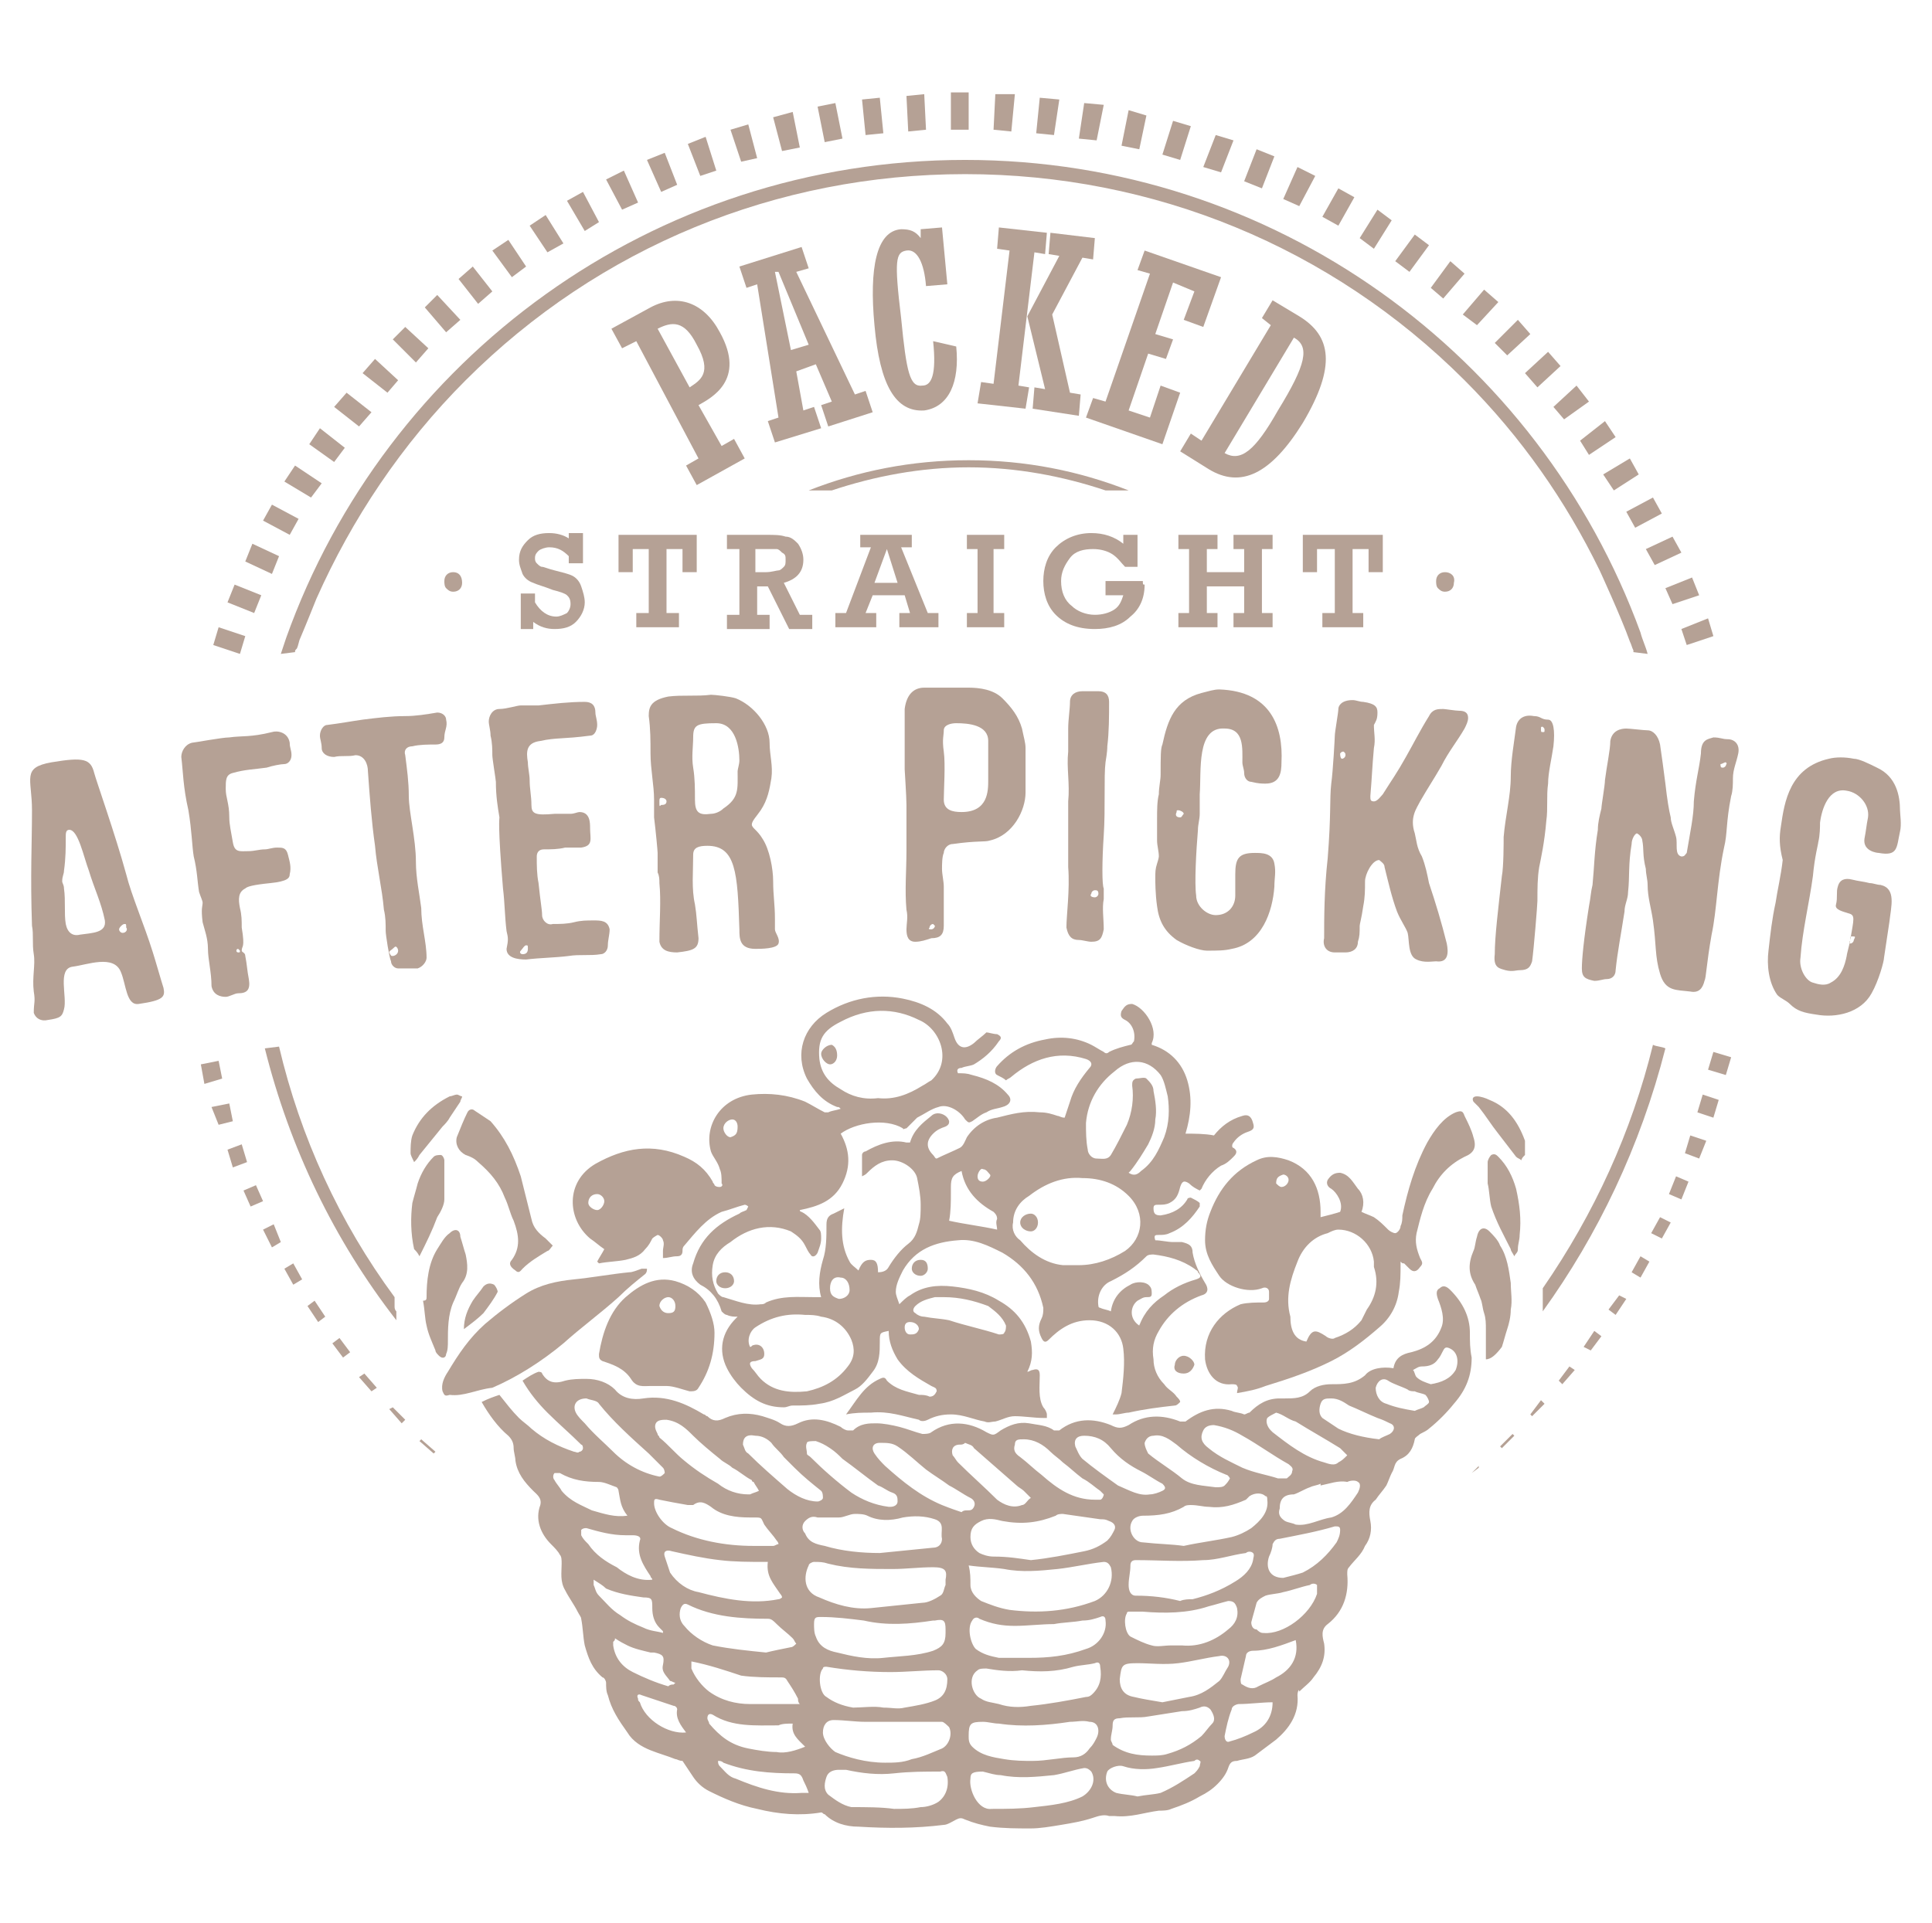 <?xml version="1.0" encoding="utf-8"?>
<!-- Generator: Adobe Illustrator 22.1.0, SVG Export Plug-In . SVG Version: 6.00 Build 0)  -->
<svg version="1.1" xmlns="http://www.w3.org/2000/svg" xmlns:xlink="http://www.w3.org/1999/xlink" x="0px" y="0px"
	 viewBox="0 0 108.7 108.2" style="enable-background:new 0 0 108.7 108.2;" xml:space="preserve">
<style type="text/css">
	.st0{fill:#FBF8EE;}
	.st1{fill:#A61931;}
	.st2{fill:#EFE8D8;}
	.st3{fill:#F6F4E5;}
	.st4{fill:none;stroke:#E94E1B;stroke-width:1.264;stroke-miterlimit:10;}
	.st5{fill:none;stroke:#BFADA2;stroke-width:1.487;stroke-miterlimit:10;}
	.st6{fill:#FFFFFF;stroke:#A3897A;stroke-width:4;stroke-miterlimit:10;}
	.st7{fill:none;stroke:#A3897A;stroke-width:4;stroke-miterlimit:10;}
	.st8{fill:#FFFFFF;stroke:#A3897A;stroke-width:3;stroke-miterlimit:10;}
	.st9{clip-path:url(#SVGID_2_);}
	.st10{fill:none;stroke:#A3897A;stroke-width:2;stroke-linecap:round;stroke-miterlimit:10;}
	.st11{fill:#FFFFFF;stroke:#A3897A;stroke-width:4.151;stroke-miterlimit:10;}
	.st12{fill:#FFFFFF;stroke:#A3897A;stroke-width:3.543;stroke-miterlimit:10;}
	.st13{fill:#FFFFFF;stroke:#A3897A;stroke-width:4.256;stroke-miterlimit:10;}
	.st14{fill:#FFFFFF;stroke:#A3897A;stroke-width:2;stroke-miterlimit:10;}
	.st15{fill:#A3897A;}
	.st16{fill:#61554C;}
	.st17{fill:#DFD5C3;}
	.st18{fill:none;stroke:#DFD5C3;stroke-miterlimit:10;}
	.st19{fill:#FFFFFF;}
	.st20{fill:#A3897A;stroke:#A3897A;stroke-width:2;stroke-miterlimit:10;}
	.st21{fill:none;stroke:#A3897A;stroke-width:4.256;stroke-linecap:round;stroke-miterlimit:10;}
	.st22{fill:#FFFFFF;stroke:#A3897A;stroke-width:2.208;stroke-linecap:round;stroke-miterlimit:10;}
	.st23{fill:#FFFFFF;stroke:#A3897A;stroke-width:2.208;stroke-miterlimit:10;}
	.st24{fill:none;stroke:#9D2235;stroke-width:6.763;stroke-miterlimit:10;}
	.st25{clip-path:url(#SVGID_4_);fill:none;stroke:#A3897A;stroke-width:3;stroke-miterlimit:10;}
	.st26{clip-path:url(#SVGID_6_);fill:none;stroke:#A3897A;stroke-width:3;stroke-miterlimit:10;}
	.st27{clip-path:url(#SVGID_8_);fill:none;stroke:#A3897A;stroke-width:3;stroke-miterlimit:10;}
	.st28{fill:none;}
	.st29{fill:none;stroke:#A3897A;stroke-width:3.529;stroke-linecap:round;stroke-miterlimit:10;}
	.st30{fill:none;stroke:#A3897A;stroke-width:3.177;stroke-linecap:round;stroke-miterlimit:10;}
	.st31{fill:#FFFFFF;stroke:#A3897A;stroke-width:4;stroke-linecap:round;stroke-miterlimit:10;}
	.st32{fill:none;stroke:#A3897A;stroke-width:3;stroke-linecap:round;stroke-miterlimit:10;}
	.st33{fill:none;stroke:#A3897A;stroke-width:3.5;stroke-linecap:round;stroke-miterlimit:10;}
	.st34{fill:#FFFFFF;stroke:#A3897A;stroke-width:3.763;stroke-miterlimit:10;}
	.st35{fill:none;stroke:#A3897A;stroke-width:2.89;stroke-miterlimit:10;}
	.st36{fill:#F9B233;}
	.st37{fill:#FCEA10;}
	.st38{clip-path:url(#SVGID_10_);fill:none;stroke:#A3897A;stroke-width:3;stroke-miterlimit:10;}
	.st39{fill:none;stroke:#A3897A;stroke-width:3.353;stroke-miterlimit:10;}
	.st40{fill:#D1C4BC;}
	.st41{fill:#FFFFFF;stroke:#A61931;stroke-width:4;stroke-miterlimit:10;}
	.st42{fill:none;stroke:#A61931;stroke-miterlimit:10;}
	.st43{fill:#907A79;}
	.st44{clip-path:url(#SVGID_12_);}
	.st45{clip-path:url(#SVGID_14_);}
	.st46{fill:none;stroke:#BFADA2;stroke-width:2.937;stroke-miterlimit:10;}
	.st47{fill:none;stroke:#BFADA2;stroke-width:2.3;stroke-miterlimit:10;}
	.st48{clip-path:url(#SVGID_16_);}
	.st49{fill:none;stroke:#A3897A;stroke-width:3.5;stroke-linecap:round;stroke-linejoin:round;stroke-miterlimit:10;}
	.st50{fill:none;stroke:#A3897A;stroke-width:2;stroke-linecap:round;stroke-linejoin:round;stroke-miterlimit:10;}
	.st51{clip-path:url(#SVGID_18_);}
	.st52{clip-path:url(#SVGID_20_);}
	.st53{clip-path:url(#SVGID_22_);}
	.st54{fill:none;stroke:#A3897A;stroke-width:4;stroke-linecap:round;stroke-miterlimit:10;}
	.st55{fill:none;stroke:#A3897A;stroke-width:2.055;stroke-miterlimit:10;}
	.st56{fill:none;stroke:#A3897A;stroke-width:1.542;stroke-miterlimit:10;}
	.st57{fill:#A89F99;}
	.st58{fill:#44382E;}
	.st59{fill:#6E514D;}
	.st60{fill:none;stroke:#A3897A;stroke-width:0.5;stroke-miterlimit:10;}
	.st61{fill:#958A83;}
	.st62{fill:none;stroke:#6E514D;stroke-width:0.725;stroke-miterlimit:10;}
	.st63{fill:none;stroke:#958A83;stroke-width:3;stroke-miterlimit:10;}
	.st64{fill:none;stroke:#BFADA2;stroke-width:1.533;stroke-miterlimit:10;}
	.st65{fill:none;stroke:#BFADA2;stroke-width:1.175;stroke-miterlimit:10;}
	.st66{fill:none;stroke:#A69594;stroke-width:2;stroke-miterlimit:10;}
	.st67{fill:#B5A195;}
	.st68{fill:none;stroke:#BFADA2;stroke-width:3.135;stroke-miterlimit:10;}
	.st69{fill:none;stroke:#BFADA2;stroke-width:3;stroke-miterlimit:10;}
	.st70{fill:#FFFFFF;stroke:#A3897A;stroke-width:4.024;stroke-miterlimit:10;}
	.st71{fill:none;stroke:#A3897A;stroke-width:3.521;stroke-linecap:round;stroke-miterlimit:10;}
	.st72{fill:#FFFFFF;stroke:#A3897A;stroke-width:3.018;stroke-miterlimit:10;}
	.st73{fill:none;stroke:#BFADA2;stroke-width:2.39;stroke-miterlimit:10;}
	.st74{fill:none;stroke:#BFADA2;stroke-width:3.142;stroke-miterlimit:10;}
	.st75{fill:none;stroke:#BFADA2;stroke-width:3.243;stroke-miterlimit:10;}
	.st76{fill:none;stroke:#BFADA2;stroke-width:1.5;stroke-miterlimit:10;}
	.st77{fill:none;stroke:#BFADA2;stroke-width:1.175;stroke-miterlimit:10;}
	.st78{fill:none;stroke:#BFADA2;stroke-width:1.221;stroke-miterlimit:10;}
	.st79{fill:none;stroke:#BFADA2;stroke-width:1.533;stroke-miterlimit:10;}
	.st80{fill:none;stroke:#BFADA2;stroke-width:1.605;stroke-miterlimit:10;}
	.st81{fill:none;stroke:#BFADA2;stroke-width:1.657;stroke-miterlimit:10;}
	.st82{fill:none;stroke:#FCEA10;stroke-miterlimit:10;}
	.st83{fill:#BFADA2;}
	.st84{fill:#A69594;}
	.st85{fill:#B5A195;stroke:#B5A195;stroke-width:0.25;stroke-miterlimit:10;}
	.st86{fill:none;stroke:#BFADA2;stroke-width:1.437;stroke-miterlimit:10;}
	.st87{fill:none;stroke:#BFADA2;stroke-width:1.466;stroke-miterlimit:10;}
	.st88{fill:#FFFFFF;stroke:#BFADA2;stroke-width:1.437;stroke-miterlimit:10;}
	.st89{fill:none;stroke:#BFADA2;stroke-width:1.533;stroke-miterlimit:10;}
	.st90{fill:#FFFFFF;stroke:#BFADA2;stroke-width:1.533;stroke-miterlimit:10;}
	.st91{clip-path:url(#SVGID_26_);fill:none;stroke:#BFADA2;stroke-width:3;stroke-linecap:round;stroke-miterlimit:10;}
	.st92{clip-path:url(#SVGID_28_);fill:none;stroke:#BFADA2;stroke-width:3;stroke-linecap:round;stroke-miterlimit:10;}
	.st93{clip-path:url(#SVGID_30_);fill:none;stroke:#BFADA2;stroke-width:3;stroke-linecap:round;stroke-miterlimit:10;}
	.st94{clip-path:url(#SVGID_32_);fill:none;stroke:#BFADA2;stroke-width:2;stroke-linecap:round;stroke-miterlimit:10;}
	.st95{clip-path:url(#SVGID_34_);fill:#FFFFFF;stroke:#BFADA2;stroke-width:1.175;stroke-miterlimit:10;}
	.st96{fill:none;stroke:#BFADA2;stroke-width:1.175;stroke-miterlimit:10;}
	.st97{fill:none;stroke:#BFADA2;stroke-miterlimit:10;}
	.st98{clip-path:url(#SVGID_36_);fill:#FFFFFF;stroke:#BFADA2;stroke-width:1.175;stroke-miterlimit:10;}
	.st99{fill:none;stroke:#BFADA2;stroke-width:1.513;stroke-miterlimit:10;}
	.st100{fill:#FFFFFF;stroke:#BFADA2;stroke-width:1.175;stroke-miterlimit:10;}
	.st101{fill:none;stroke:#BFADA2;stroke-width:1.355;stroke-miterlimit:10;}
	.st102{fill:#FFA626;}
	.st103{fill:#FFFFFF;stroke:#BFADA2;stroke-width:1.487;stroke-miterlimit:10;}
	.st104{fill:none;stroke:#BFADA2;stroke-width:1.175;stroke-linecap:round;stroke-miterlimit:10;}
	.st105{fill:none;stroke:#BFADA2;stroke-width:1.138;stroke-miterlimit:10;}
	.st106{fill:none;stroke:#BFADA2;stroke-width:1.455;stroke-miterlimit:10;}
	.st107{fill:#FFFFFF;stroke:#BFADA2;stroke-width:1.115;stroke-miterlimit:10;}
	.st108{fill:#FFFFFF;stroke:#BFADA2;stroke-width:1.455;stroke-miterlimit:10;}
	.st109{fill:none;stroke:#BFADA2;stroke-width:1.175;stroke-linecap:round;stroke-miterlimit:10;}
	.st110{clip-path:url(#SVGID_38_);fill:#FFFFFF;stroke:#BFADA2;stroke-width:1.115;stroke-miterlimit:10;}
	.st111{clip-path:url(#SVGID_40_);fill:#FFFFFF;stroke:#BFADA2;stroke-width:1.115;stroke-miterlimit:10;}
	.st112{clip-path:url(#SVGID_42_);fill:#FFFFFF;stroke:#BFADA2;stroke-width:1.115;stroke-miterlimit:10;}
	.st113{clip-path:url(#SVGID_44_);fill:#FFFFFF;stroke:#BFADA2;stroke-width:1.115;stroke-miterlimit:10;}
	.st114{fill:none;stroke:#40FF00;stroke-width:0.719;stroke-miterlimit:10;}
	.st115{fill:none;stroke:#40FF00;stroke-width:0.719;stroke-linejoin:bevel;stroke-miterlimit:10;}
	.st116{fill:none;stroke:#40FF00;stroke-width:0.719;stroke-linecap:round;stroke-miterlimit:10;}
	.st117{fill:none;stroke:#40FF00;stroke-width:0.706;stroke-miterlimit:10;}
	.st118{fill:none;stroke:#40FF00;stroke-width:0.68;stroke-miterlimit:10;}
	.st119{fill:none;stroke:#40FF00;stroke-width:0.75;stroke-linecap:round;stroke-miterlimit:10;}
	.st120{fill:none;stroke:#40FF00;stroke-width:0.75;stroke-miterlimit:10;}
	.st121{fill:none;stroke:#40FF00;stroke-width:0.709;stroke-miterlimit:10;}
	.st122{fill:none;stroke:#BFADA2;stroke-width:1.533;stroke-linejoin:round;stroke-miterlimit:10;}
	.st123{fill:none;stroke:#BFADA2;stroke-width:1.175;stroke-linejoin:round;stroke-miterlimit:10;}
</style>
<g id="Fondo">
</g>
<g id="Capa_1">
	<g>
		<g>
			<path class="st67" d="M35.8,19.2L35,19.6l-0.6-1.1l2.2-1.2c1.5-0.8,3-0.3,3.9,1.4c1.5,2.7-0.5,3.7-1.2,4.1l1.3,2.3l0.7-0.4
				l0.6,1.1l-2.7,1.5l-0.6-1.1l0.7-0.4L35.8,19.2z M38.8,21.8c0.6-0.4,1.3-0.8,0.4-2.4c-0.7-1.4-1.4-1.3-2.2-0.9L38.8,21.8z"/>
			<path class="st67" d="M45.2,23.1l0.6-0.2l0.4,1.2l-2.6,0.8l-0.4-1.2l0.6-0.2L42.6,16L42,16.2L41.6,15l3.5-1.1l0.4,1.2l-0.7,0.2
				l3.3,6.9l0.6-0.2l0.4,1.2L46.6,24l-0.4-1.2l0.6-0.2l-0.9-2.1l-1.1,0.4L45.2,23.1z M45.5,19.4l-1.7-4.1l-0.2,0l0.9,4.4L45.5,19.4z
				"/>
			<path class="st67" d="M53.8,19.5c0.2,2-0.4,3.4-1.8,3.6c-1.6,0.1-2.5-1.4-2.8-4.8c-0.3-3.2,0.1-5.3,1.5-5.4
				c0.5,0,0.8,0.1,1.1,0.5l0,0l0-0.5l1.2-0.1l0.3,3.2l-1.2,0.1c-0.1-1.3-0.5-2.1-1.1-2c-0.6,0.1-0.7,0.5-0.3,3.8
				c0.3,3.1,0.5,3.9,1.2,3.8c0.5,0,0.8-0.6,0.6-2.5L53.8,19.5z"/>
			<path class="st67" d="M55.2,21.5l0.7,0.1l0.9-7.5l-0.7-0.1l0.1-1.2l2.7,0.3l-0.1,1.2l-0.6-0.1l-0.9,7.5l0.6,0.1L57.7,23L55,22.7
				L55.2,21.5z M58.2,21.8l0.6,0.1l-1-4.1l1.8-3.4l-0.6-0.1l0.1-1.2l2.5,0.3l-0.1,1.2l-0.6-0.1l-1.7,3.2l1,4.4l0.6,0.1l-0.1,1.2
				L58.1,23L58.2,21.8z"/>
			<path class="st67" d="M61.5,22.4l0.7,0.2l2.5-7.2L64,15.2l0.4-1.1l4.3,1.5l-1,2.8l-1.1-0.4l0.6-1.6L66,15.9l-1,2.9l1,0.3
				l-0.4,1.1l-1-0.3l-1.1,3.2l1.2,0.4l0.6-1.8l1.1,0.4l-1,2.9l-4.3-1.5L61.5,22.4z"/>
			<path class="st67" d="M67,24.4l0.6,0.4l3.9-6.5L71,17.9l0.6-1l1.5,0.9c1.8,1.1,2.1,2.8,0.2,6c-1.8,2.9-3.5,3.7-5.3,2.6l-1.6-1
				L67,24.4z M68.9,25.5c0.9,0.5,1.7-0.1,3-2.4c1.6-2.6,1.8-3.6,0.9-4.1L68.9,25.5z"/>
		</g>
		<g>
			<path class="st67" d="M78.4,77c0.1-0.6,0.5-0.8,1-0.9c0.8-0.2,1.4-0.6,1.7-1.4c0.2-0.5,0-1.1-0.2-1.6c-0.1-0.3-0.1-0.5,0.1-0.6
				c0.2-0.2,0.4-0.1,0.6,0.1c0.7,0.7,1.1,1.5,1.1,2.4c0,0.5,0,0.9,0.1,1.4c0,1-0.3,1.8-1,2.6c-0.4,0.5-0.9,1-1.4,1.4
				c-0.1,0.1-0.3,0.2-0.5,0.3c-0.1,0.1-0.3,0.2-0.3,0.3c-0.1,0.5-0.3,0.9-0.8,1.1c-0.4,0.2-0.3,0.5-0.5,0.8
				c-0.1,0.2-0.2,0.5-0.3,0.7c-0.2,0.3-0.4,0.5-0.6,0.8c-0.4,0.3-0.4,0.7-0.3,1.2c0.1,0.5,0,1-0.3,1.4c-0.2,0.5-0.6,0.8-0.9,1.2
				c-0.1,0.1-0.1,0.2-0.1,0.4c0.1,1.1-0.2,2.1-1.1,2.8c-0.4,0.3-0.3,0.7-0.2,1.1c0.1,0.7-0.1,1.3-0.6,1.9c-0.2,0.3-0.5,0.5-0.8,0.8
				C73.1,95,73,95.2,73,95.4c0.1,1.1-0.5,1.9-1.2,2.5c-0.4,0.3-0.8,0.6-1.2,0.9c-0.3,0.2-0.7,0.2-1,0.3c-0.3,0-0.4,0.1-0.5,0.4
				c-0.1,0.3-0.3,0.6-0.6,0.9c-0.3,0.3-0.6,0.5-1,0.7c-0.5,0.3-1,0.5-1.6,0.7c-0.2,0.1-0.5,0.1-0.7,0.1c-0.8,0.1-1.6,0.4-2.5,0.3
				c-0.1,0-0.2,0-0.3,0c-0.3-0.1-0.6,0-0.9,0.1c-0.6,0.2-1.2,0.3-1.8,0.4c-0.6,0.1-1.2,0.2-1.7,0.2c-0.8,0-1.5,0-2.3-0.1
				c-0.5-0.1-0.9-0.2-1.4-0.4c-0.2-0.1-0.3-0.1-0.5,0c-0.2,0.1-0.5,0.3-0.7,0.3c-1.6,0.2-3.2,0.2-4.8,0.1c-0.7,0-1.4-0.2-1.9-0.7
				c-0.1,0-0.1-0.1-0.2-0.1c-1.2,0.2-2.4,0.1-3.6-0.2c-1-0.2-1.9-0.6-2.7-1c-0.4-0.2-0.7-0.5-0.9-0.8c-0.2-0.3-0.4-0.6-0.6-0.9
				C38.2,99.1,38.1,99,38,99c-0.5-0.2-0.9-0.3-1.4-0.5c-0.5-0.2-1-0.5-1.3-1c-0.5-0.7-0.9-1.3-1.1-2.1c-0.1-0.2-0.1-0.5-0.1-0.7
				c0-0.1-0.1-0.3-0.2-0.3c-0.6-0.5-0.8-1.1-1-1.8c-0.1-0.5-0.1-1-0.2-1.5c0-0.1-0.1-0.2-0.2-0.4c-0.2-0.4-0.5-0.8-0.7-1.2
				c-0.3-0.5-0.2-1-0.2-1.5c0-0.2,0-0.4-0.1-0.5c-0.1-0.2-0.3-0.4-0.5-0.6c-0.6-0.6-0.9-1.4-0.6-2.2c0.1-0.4-0.2-0.6-0.4-0.8
				c-0.5-0.5-0.9-1-1-1.7c0-0.2-0.1-0.5-0.1-0.7c0-0.3-0.1-0.5-0.3-0.7c-0.6-0.5-1.1-1.2-1.5-1.9c0.4-0.2,0.7-0.3,1-0.4
				c0.4,0.5,0.7,0.9,1.1,1.3c0.2,0.2,0.5,0.4,0.7,0.6c0.7,0.6,1.5,1,2.4,1.3c0.1,0,0.2,0.1,0.3,0c0.1,0,0.2-0.1,0.2-0.2
				c0,0,0-0.2-0.1-0.2c-0.6-0.6-1.3-1.2-1.9-1.8c-0.5-0.5-1-1.1-1.4-1.8c0.3-0.2,0.6-0.4,0.9-0.5c0,0,0.2,0,0.2,0.1
				c0.3,0.5,0.7,0.6,1.3,0.4c0.4-0.1,0.8-0.1,1.2-0.1c0.6,0,1.2,0.2,1.6,0.6c0,0,0,0,0,0c0.4,0.5,1,0.6,1.6,0.5
				c1.3-0.2,2.4,0.3,3.4,0.9c0.1,0,0.1,0.1,0.2,0.1c0.3,0.3,0.6,0.3,1,0.1c0.7-0.3,1.4-0.3,2.1-0.1c0.3,0.1,0.7,0.2,1,0.4
				c0.3,0.2,0.6,0.2,1,0c0.8-0.4,1.6-0.2,2.4,0.2c0.1,0.1,0.3,0.2,0.4,0.2c0.1,0,0.2,0,0.3,0c0.4-0.4,0.9-0.4,1.3-0.4
				c0.4,0,0.9,0.1,1.3,0.2c0.4,0.1,0.9,0.3,1.3,0.4c0.1,0,0.4,0,0.5-0.1c1-0.7,2.1-0.6,3.1,0c0.4,0.2,0.4,0.2,0.8-0.1
				c0.5-0.3,1-0.5,1.6-0.4c0.5,0.1,1,0.1,1.4,0.4c0.1,0,0.2,0,0.3,0c0.9-0.7,1.9-0.7,2.9-0.3c0.4,0.2,0.6,0.2,1,0
				c0.9-0.6,1.9-0.6,2.9-0.2c0.1,0,0.2,0,0.3,0c0.8-0.6,1.6-0.9,2.6-0.6c0.2,0.1,0.5,0.1,0.7,0.2c0.1,0,0.2-0.1,0.3-0.1
				c0.5-0.5,1-0.8,1.7-0.8c0.1,0,0.2,0,0.3,0c0.5,0,1,0,1.4-0.4c0.3-0.3,0.8-0.4,1.2-0.4c0.7,0,1.3,0,1.9-0.5
				C77.1,77,77.8,76.9,78.4,77z M54.5,88.1c0.1,0.4,0.1,0.7,0.1,1.1c0,0.4,0.3,0.7,0.6,0.9c0.5,0.2,1,0.4,1.6,0.5
				c1.6,0.2,3.2,0.1,4.8-0.5c0.7-0.3,1.1-1.1,0.9-1.9c-0.1-0.2-0.2-0.3-0.4-0.3c-0.9,0.1-1.7,0.3-2.6,0.4c-1,0.1-2,0.2-3,0
				C55.8,88.2,55.2,88.2,54.5,88.1z M49,90.5c1-0.1,1.9-0.2,2.9-0.3c0.3,0,0.7-0.2,1-0.4c0.2-0.1,0.2-0.4,0.3-0.6c0-0.1,0-0.2,0-0.3
				c0.1-0.5,0-0.7-0.7-0.7c-0.8,0-1.5,0.1-2.3,0.1c-1.2,0-2.4,0-3.6-0.3c-0.3-0.1-0.5-0.1-0.8-0.1c-0.1,0-0.3,0.1-0.3,0.2
				c-0.3,0.6-0.3,1.5,0.6,1.8C47,90.3,48,90.6,49,90.5z M58,87.8c1-0.1,2-0.3,3-0.5c0.5-0.1,0.9-0.3,1.3-0.6
				c0.2-0.2,0.3-0.4,0.4-0.6c0.1-0.2,0-0.4-0.3-0.5c-0.2-0.1-0.3-0.1-0.5-0.1c-0.7-0.1-1.4-0.2-2.1-0.3c-0.1,0-0.3,0-0.4,0.1
				c-1,0.4-1.9,0.5-3,0.3c-0.4-0.1-0.8-0.2-1.2,0c-0.4,0.2-0.6,0.4-0.6,0.9c0,0.4,0.2,0.7,0.5,0.9c0.2,0.1,0.5,0.2,0.8,0.2
				C56.7,87.6,57.3,87.7,58,87.8z M49.8,99.2c0.5,0,1,0,1.5-0.2c0.6-0.1,1.2-0.4,1.7-0.6c0.4-0.2,0.6-0.8,0.4-1.2
				c-0.1-0.1-0.3-0.3-0.4-0.3c-0.8,0-1.6,0-2.4,0c-0.6,0-1.3,0-1.9,0c-0.6,0-1.2-0.1-1.8-0.1c-0.4,0-0.6,0.3-0.6,0.7
				c0,0.4,0.4,0.9,0.7,1.1C47.7,98.9,48.7,99.2,49.8,99.2z M49.7,93.3c0.9-0.1,1.9-0.1,2.8-0.4c0.5-0.2,0.7-0.4,0.7-1
				c0-0.1,0-0.1,0-0.2c0-0.5-0.1-0.6-0.6-0.5c0,0-0.1,0-0.1,0c-1.3,0.2-2.6,0.3-3.9,0C47.8,91.1,47,91,46.2,91c-0.3,0-0.4,0-0.4,0.4
				c0,0.2,0,0.5,0.1,0.7c0.2,0.6,0.7,0.8,1.2,0.9C47.9,93.2,48.8,93.4,49.7,93.3z M66.6,87c0.9-0.2,1.8-0.3,2.7-0.5
				c0.4-0.1,0.8-0.3,1.1-0.5c0.5-0.4,1-0.9,0.9-1.6c0-0.1,0-0.2-0.1-0.2c-0.2-0.2-0.6-0.2-0.9,0c-0.1,0.1-0.1,0.1-0.2,0.2
				c-0.7,0.3-1.3,0.5-2.1,0.4c-0.3,0-0.6-0.1-1-0.1c-0.1,0-0.3,0-0.4,0.1c-0.7,0.4-1.4,0.5-2.3,0.5c-0.2,0-0.5,0.1-0.6,0.3
				c-0.3,0.5,0.1,1.2,0.6,1.2C65.2,86.9,65.9,86.9,66.6,87z M57.9,93.3c1.1,0,2.1-0.1,3.2-0.5c0.7-0.2,1.2-0.9,1.1-1.6
				c0-0.2-0.1-0.3-0.3-0.2c-0.3,0.1-0.6,0.2-1,0.2c-0.5,0.1-1.1,0.1-1.6,0.2c-0.7,0-1.5,0.1-2.2,0.1c-0.7,0-1.3-0.1-2-0.4
				c-0.1-0.1-0.3-0.1-0.4,0.1c-0.3,0.4-0.1,1.3,0.2,1.6c0.4,0.3,0.8,0.4,1.3,0.5C56.7,93.3,57.3,93.3,57.9,93.3z M55.5,93.9
				C55.5,93.9,55.4,93.9,55.5,93.9c-0.2,0-0.4,0-0.5,0.1c-0.6,0.4-0.3,1.4,0.2,1.6c0.3,0.2,0.6,0.2,1,0.3c0.6,0.2,1.2,0.2,1.8,0.1
				c1-0.1,2.1-0.3,3.1-0.5c0.2,0,0.3-0.1,0.4-0.2c0.4-0.4,0.5-0.9,0.4-1.5c0-0.2-0.1-0.3-0.3-0.2c-0.4,0.1-0.8,0.1-1.2,0.2
				c-1,0.3-1.9,0.3-2.9,0.2C56.8,94.1,56.1,94,55.5,93.9z M49.7,96.1c0.5,0,0.8,0.1,1.2,0c0.6-0.1,1.2-0.2,1.7-0.4
				c0.5-0.2,0.7-0.6,0.7-1.2c0-0.3-0.3-0.5-0.5-0.5c-0.9,0-1.8,0.1-2.7,0.1c-1.2,0-2.4-0.1-3.6-0.3c-0.1,0-0.2,0-0.2,0.1
				c-0.3,0.3-0.2,1.4,0.2,1.6c0.4,0.3,0.9,0.5,1.5,0.6C48.5,96.1,49.2,96,49.7,96.1z M58.1,99.1C58.1,99.1,58.1,99.1,58.1,99.1
				c0.8,0,1.6-0.2,2.3-0.2c0.4,0,0.7-0.2,0.9-0.5c0.2-0.2,0.3-0.4,0.4-0.6c0.2-0.4,0.1-0.9-0.4-0.9c-0.4-0.1-0.7,0-1.1,0
				c-1.3,0.2-2.7,0.3-4,0.1c-0.3,0-0.6-0.1-0.9-0.1c-0.7,0-0.8,0.1-0.8,0.8c0,0.2,0,0.4,0.2,0.6c0.5,0.5,1.2,0.6,1.8,0.7
				C57.1,99.1,57.6,99.1,58.1,99.1z M49.5,87.4c1-0.1,2-0.2,3-0.3c0.3,0,0.5-0.2,0.5-0.5c-0.1-0.4,0.2-0.9-0.4-1.1
				c-0.6-0.2-1.2-0.2-1.8-0.1c-0.7,0.2-1.4,0.2-2-0.1c-0.2-0.1-0.5-0.1-0.7-0.1c-0.3,0-0.6,0.2-0.9,0.2c-0.4,0-0.8,0-1.2,0
				c-0.3-0.1-0.5,0-0.7,0.2c-0.2,0.2-0.2,0.5,0,0.7c0.2,0.5,0.6,0.6,1.1,0.7C47.4,87.3,48.5,87.4,49.5,87.4z M66.4,90.1
				C66.4,90,66.4,90,66.4,90.1c0.2-0.1,0.5-0.1,0.7-0.1c0.8-0.2,1.6-0.5,2.4-1c0.5-0.3,0.9-0.7,1-1.2c0-0.1,0.1-0.3,0-0.4
				c-0.1-0.1-0.3-0.1-0.4,0c-0.8,0.1-1.6,0.4-2.4,0.4c-1.3,0.1-2.5,0-3.8,0c-0.2,0-0.3,0.1-0.3,0.3c0,0.4-0.1,0.7-0.1,1.1
				c0,0.3,0.1,0.6,0.4,0.6C64.8,89.8,65.6,89.9,66.4,90.1z M50.3,101.8c0.5,0,1,0,1.5-0.1c0.3,0,0.7-0.1,1-0.3
				c0.4-0.3,0.6-0.8,0.5-1.4c-0.1-0.2-0.1-0.4-0.4-0.3c-0.9,0-1.7,0-2.6,0.1c-0.9,0.1-1.8,0-2.7-0.2c-0.1,0-0.3,0-0.4,0
				c-0.3,0-0.6,0.1-0.7,0.4c-0.1,0.3-0.2,0.7,0.1,1c0.4,0.3,0.8,0.6,1.3,0.7C48.7,101.7,49.6,101.7,50.3,101.8z M43.2,87.9
				c-0.1,0-0.1,0-0.2,0c-0.8,0-1.7,0-2.5-0.1c-0.9-0.1-1.8-0.3-2.7-0.5c-0.3-0.1-0.5,0-0.4,0.3c0.1,0.3,0.2,0.6,0.3,0.9
				c0.4,0.6,1,1,1.6,1.1c1.5,0.4,3,0.7,4.5,0.4c0.1,0,0.2-0.1,0.2-0.1c0-0.1-0.1-0.2-0.1-0.2C43.5,89.1,43.1,88.7,43.2,87.9z
				 M55.3,99.7c-0.6,0-0.7,0.1-0.7,0.4c-0.1,0.6,0.4,1.8,1.2,1.7c0.8,0,1.6,0,2.4-0.1c0.9-0.1,1.9-0.2,2.7-0.6
				c0.5-0.3,0.8-0.9,0.5-1.4c-0.1-0.1-0.2-0.2-0.4-0.2c-0.6,0.1-1.1,0.3-1.7,0.4c-1,0.1-2,0.2-3,0C56,99.9,55.7,99.8,55.3,99.7z
				 M65.4,95.8c0.5-0.1,1-0.2,1.5-0.3c0.7-0.1,1.2-0.5,1.7-0.9c0.2-0.2,0.3-0.5,0.5-0.8c0.2-0.4-0.1-0.7-0.5-0.6
				c-0.8,0.1-1.5,0.3-2.3,0.4c-0.8,0.1-1.6,0-2.3,0c-0.9,0-0.9,0.1-1,0.9c0,0.5,0.2,0.9,0.8,1C64.2,95.6,64.8,95.7,65.4,95.8z
				 M65.9,92.6C65.9,92.7,65.9,92.7,65.9,92.6c0.2,0,0.4,0,0.6,0c1,0.1,1.9-0.3,2.6-0.9c0.4-0.3,0.6-0.7,0.5-1.2
				c-0.1-0.3-0.2-0.4-0.5-0.4c-0.4,0.1-0.7,0.2-1.1,0.3c-1.2,0.4-2.5,0.4-3.7,0.3c-0.3,0-0.5,0-0.8,0c0,0-0.1,0-0.1,0.1
				c-0.2,0.3-0.1,1.1,0.2,1.3c0.4,0.2,0.8,0.4,1.2,0.5C65.1,92.7,65.5,92.6,65.9,92.6z M42.4,87c0.4,0,0.8,0,1.1,0
				c0.1,0,0.2-0.1,0.3-0.1c0-0.1-0.1-0.2-0.1-0.2c-0.2-0.3-0.5-0.6-0.7-0.9c-0.2-0.4-0.1-0.4-0.6-0.4c-0.1,0-0.2,0-0.2,0
				c-0.8,0-1.6-0.1-2.2-0.6c-0.3-0.2-0.6-0.4-1-0.1c-0.1,0-0.2,0-0.3,0c-0.6-0.1-1.1-0.2-1.6-0.3c-0.3-0.1-0.3,0-0.3,0.2
				c0,0.5,0.5,1.2,1,1.4C39.2,86.7,40.8,87,42.4,87z M64.8,98.8c0.3,0,0.6,0,0.9-0.1c0.7-0.2,1.3-0.5,1.9-1c0.2-0.2,0.4-0.5,0.6-0.7
				c0.2-0.2,0.1-0.5-0.1-0.8c-0.2-0.2-0.4-0.2-0.6-0.1c-0.3,0.1-0.6,0.2-1,0.2c-0.6,0.1-1.3,0.2-1.9,0.3c-0.5,0.1-1.1,0-1.6,0.1
				c-0.3,0-0.4,0.1-0.4,0.4c0,0.3-0.1,0.5-0.1,0.8c0,0.1,0.1,0.2,0.1,0.3C63.3,98.7,64,98.8,64.8,98.8z M43.1,93
				c0.4-0.1,0.9-0.2,1.4-0.3c0.1,0,0.2-0.1,0.3-0.2c-0.1-0.1-0.1-0.2-0.2-0.3c-0.3-0.3-0.6-0.5-0.9-0.8c-0.2-0.2-0.3-0.3-0.5-0.3
				c-1.5,0-3.1-0.1-4.5-0.8c-0.2-0.1-0.3,0-0.4,0.2c-0.1,0.3-0.1,0.7,0.2,1c0.4,0.5,1,0.9,1.6,1.1C41.1,92.8,42.1,92.9,43.1,93z
				 M38.9,93.5c0,0.1,0,0.3,0,0.4c0.2,0.5,0.6,1,1,1.3c0.7,0.5,1.5,0.7,2.3,0.7c0.8,0,1.7,0,2.5,0c0.1,0,0.2,0,0.3,0
				c-0.1-0.1-0.1-0.2-0.1-0.3c-0.2-0.4-0.4-0.7-0.6-1c-0.1-0.2-0.2-0.2-0.4-0.2c-0.7,0-1.5,0-2.2-0.1C40.8,94,39.9,93.7,38.9,93.5z
				 M42.1,84.1c0,0,0.1,0,0.1,0c0.2-0.1,0.3-0.1,0.5-0.2c-0.1-0.2-0.2-0.3-0.3-0.5c0,0-0.1,0-0.1-0.1c-0.4-0.2-0.7-0.5-1.1-0.7
				c-0.2-0.2-0.5-0.3-0.7-0.5c-0.5-0.4-1.1-0.9-1.5-1.3c-0.4-0.4-0.8-0.8-1.5-0.9c-0.2,0-0.5,0-0.6,0.2c-0.1,0.2,0,0.4,0.1,0.6
				c0,0.1,0.1,0.1,0.1,0.2c0.5,0.4,0.9,0.9,1.4,1.3c0.6,0.5,1.2,0.9,1.9,1.3C40.9,83.9,41.5,84.1,42.1,84.1z M68.3,80.2
				c-0.3,0-0.5,0.1-0.6,0.3c-0.2,0.4-0.1,0.7,0.3,1c0.6,0.5,1.3,0.8,1.9,1.1c0.7,0.3,1.4,0.4,2,0.6c0.2,0,0.3,0,0.5,0
				c0.1-0.1,0.3-0.2,0.3-0.4c0.1-0.2-0.1-0.3-0.2-0.4c-0.9-0.5-1.7-1.1-2.6-1.6C69.4,80.5,68.9,80.3,68.3,80.2z M54.1,85.1
				C54.1,85.1,54.2,85.1,54.1,85.1c0.1-0.1,0.2-0.1,0.3-0.1c0.2,0,0.3,0,0.4-0.2c0.1-0.2,0-0.4-0.2-0.5c-0.4-0.2-0.8-0.5-1.2-0.7
				c-0.4-0.3-0.9-0.6-1.3-0.9c-0.5-0.4-1-0.9-1.6-1.3c-0.3-0.2-0.6-0.2-1-0.2c-0.4,0-0.5,0.3-0.3,0.6c0.2,0.3,0.4,0.5,0.6,0.7
				c1,0.9,2,1.7,3.2,2.2C53.5,84.9,53.8,85,54.1,85.1z M72.2,88.8c0.4-0.1,0.8-0.2,1.1-0.3c0.8-0.4,1.4-1,1.9-1.7
				c0.1-0.2,0.2-0.4,0.2-0.7c0-0.2-0.1-0.2-0.3-0.2c-1,0.3-2.1,0.5-3.1,0.7c-0.2,0-0.3,0.1-0.4,0.3c0,0.2-0.1,0.5-0.2,0.7
				C71.2,88.2,71.4,88.8,72.2,88.8z M74.3,83.6c0,0,0-0.1,0-0.1c-0.2,0.1-0.4,0.1-0.6,0.2c-0.3,0.1-0.6,0.3-0.9,0.4
				c-0.6,0-0.8,0.3-0.8,0.8c-0.1,0.3,0,0.5,0.3,0.7c0.2,0.1,0.4,0.1,0.6,0.2c0.7,0.1,1.3-0.3,2-0.4c0.7-0.2,1.1-0.8,1.5-1.4
				c0.1-0.2,0.2-0.5,0-0.6c-0.1-0.1-0.4-0.1-0.6,0C75.3,83.3,74.8,83.5,74.3,83.6z M33,78.7c-0.6,0-0.8,0.4-0.6,0.8
				c0.1,0.2,0.3,0.4,0.5,0.6c0.5,0.6,1.1,1.1,1.6,1.6c0.7,0.7,1.6,1.2,2.6,1.4c0.1,0,0.2-0.1,0.3-0.2c0,0,0-0.2-0.1-0.3
				c-0.3-0.3-0.5-0.5-0.8-0.8c-1-0.9-2-1.8-2.8-2.8C33.6,78.8,33.2,78.8,33,78.7z M44.6,97c-0.3,0-0.6,0-0.8,0.1
				c-1.3,0-2.6,0.1-3.7-0.6c-0.2-0.1-0.3,0-0.3,0.2c0,0.1,0.1,0.2,0.1,0.3c0.6,0.7,1.2,1.2,2.2,1.4c0.5,0.1,1.1,0.2,1.6,0.2
				c0.5,0.1,1.1-0.1,1.6-0.3C44.9,97.9,44.5,97.6,44.6,97z M50,84.8c0,0,0.1,0,0.1,0c0.2,0,0.4-0.1,0.4-0.3c0-0.2,0-0.4-0.3-0.5
				c-0.3-0.1-0.5-0.3-0.8-0.4c-0.7-0.5-1.3-1-2-1.5c-0.2-0.2-0.4-0.4-0.7-0.6c-0.3-0.2-0.5-0.3-0.8-0.4c-0.2,0-0.5,0-0.5,0.1
				c-0.1,0.2,0,0.4,0,0.6c0,0.1,0.1,0.1,0.2,0.2c0.7,0.7,1.5,1.4,2.3,2C48.5,84.4,49.2,84.7,50,84.8z M64,101.1
				c0.5-0.1,0.9-0.1,1.3-0.2c0.7-0.3,1.3-0.7,1.9-1.1c0.1-0.1,0.2-0.2,0.3-0.4c0-0.1,0.1-0.3,0-0.3c-0.1-0.1-0.2-0.1-0.3,0
				c-0.7,0.1-1.4,0.3-2.1,0.4c-0.6,0.1-1.3,0.1-1.9-0.1c-0.3-0.1-0.8,0.1-0.9,0.3c-0.2,0.5,0,1,0.5,1.2C63.2,101,63.6,101,64,101.1z
				 M61.6,84.4c0.1,0,0.2,0,0.3,0c0.1,0,0.2-0.2,0.2-0.3c0,0-0.1-0.1-0.2-0.2c-0.3-0.2-0.6-0.5-1-0.7c-0.4-0.3-0.7-0.6-1.1-0.9
				c-0.2-0.2-0.5-0.4-0.7-0.6c-0.4-0.4-0.9-0.7-1.5-0.7c-0.3,0-0.5,0-0.5,0.3c-0.1,0.3,0,0.5,0.3,0.7c0.4,0.3,0.8,0.7,1.2,1
				C59.5,83.8,60.4,84.4,61.6,84.4z M64.7,84.1C64.7,84.1,64.7,84.2,64.7,84.1c0.2,0,0.5-0.1,0.7-0.2c0.2-0.1,0.2-0.2,0-0.4
				c-0.4-0.2-0.8-0.5-1.2-0.7c-0.6-0.3-1.2-0.7-1.7-1.3c-0.4-0.5-0.9-0.7-1.5-0.7c-0.4,0-0.6,0.2-0.5,0.6c0.1,0.2,0.2,0.5,0.4,0.7
				c0.6,0.5,1.3,1,2,1.5C63.6,83.9,64.1,84.2,64.7,84.1z M54.3,81.2C54.3,81.2,54.2,81.2,54.3,81.2c-0.1,0.1-0.2,0.1-0.3,0.1
				c-0.4,0-0.5,0.3-0.4,0.6c0.1,0.1,0.2,0.3,0.3,0.4c0.7,0.7,1.5,1.4,2.2,2.1c0.4,0.3,0.9,0.5,1.4,0.3c0.2,0,0.3-0.3,0.5-0.4
				c-0.1-0.1-0.3-0.3-0.4-0.4c-0.1-0.1-0.3-0.2-0.4-0.3c-0.8-0.7-1.6-1.4-2.4-2.1C54.7,81.3,54.5,81.3,54.3,81.2z M71.1,91.9
				c1.1,0.1,2.6-1,3-2.2c0-0.1,0-0.4,0-0.5c-0.1-0.1-0.3-0.1-0.4,0c-0.5,0.1-1,0.3-1.5,0.4c-0.3,0.1-0.7,0.1-1,0.2
				c-0.2,0.1-0.4,0.2-0.5,0.4c-0.1,0.4-0.2,0.7-0.3,1.1c0,0.2,0.1,0.4,0.3,0.4C70.9,91.9,71,91.9,71.1,91.9z M41.8,81.3
				c0.1,0.2,0.1,0.4,0.3,0.5c0.7,0.7,1.4,1.3,2.2,2c0.5,0.4,1.1,0.7,1.7,0.7c0.1,0,0.3-0.1,0.3-0.2c0-0.1,0-0.3-0.1-0.4
				c-0.5-0.4-1-0.8-1.5-1.3c-0.2-0.2-0.4-0.4-0.6-0.6c-0.2-0.3-0.5-0.5-0.7-0.8c-0.2-0.2-0.5-0.4-0.9-0.4
				C42,80.7,41.8,80.9,41.8,81.3z M68.4,83.7c0.2,0,0.4,0,0.5-0.1c0.1-0.1,0.2-0.2,0.3-0.4c0,0-0.1-0.2-0.2-0.2c-1-0.4-2-1-2.8-1.7
				c-0.4-0.3-0.8-0.6-1.3-0.5c-0.2,0-0.4,0.1-0.5,0.4c0,0.2,0.1,0.4,0.2,0.6c0.6,0.5,1.3,0.9,1.9,1.4C67,83.6,67.7,83.6,68.4,83.7z
				 M36.7,88.9c0-0.1-0.1-0.1-0.1-0.2c-0.4-0.6-0.8-1.2-0.6-2c0.1-0.2-0.1-0.3-0.4-0.3c-0.1,0-0.3,0-0.4,0c-0.8,0-1.5-0.2-2.2-0.4
				c-0.1,0-0.2,0-0.3,0.1c0,0,0,0.2,0,0.3c0.1,0.2,0.2,0.3,0.4,0.5c0.4,0.6,1,1,1.6,1.3C35.2,88.6,35.9,89,36.7,88.9z M77.6,81
				c0.1-0.1,0.4-0.2,0.6-0.3c0.3-0.2,0.3-0.5,0-0.6c-0.2-0.1-0.4-0.2-0.7-0.3c-0.5-0.2-1.1-0.5-1.6-0.7c-0.3-0.2-0.6-0.4-1-0.4
				c-0.3,0-0.5,0-0.6,0.3c-0.1,0.3-0.1,0.6,0.1,0.8c0.3,0.2,0.6,0.4,0.9,0.6C75.9,80.7,76.7,80.9,77.6,81z M71.8,79.5
				c-0.2,0.1-0.4,0.2-0.5,0.3c-0.1,0.2,0,0.5,0.2,0.7c0,0,0.1,0.1,0.1,0.1c0.9,0.7,1.8,1.4,2.9,1.7c0.3,0.1,0.6,0.2,0.8,0
				c0.2-0.1,0.3-0.2,0.5-0.4c-0.1-0.1-0.3-0.3-0.4-0.4c-0.8-0.5-1.7-1-2.5-1.5C72.5,79.9,72.2,79.6,71.8,79.5z M72.9,92.3
				C72.9,92.3,72.9,92.3,72.9,92.3c-0.8,0.3-1.6,0.6-2.4,0.6c-0.2,0-0.4,0.1-0.4,0.3c-0.1,0.4-0.2,0.9-0.3,1.3c0,0.1,0,0.3,0.1,0.3
				c0.3,0.2,0.6,0.3,0.9,0.1c0.4-0.2,0.7-0.3,1-0.5C72.6,94,73.1,93.3,72.9,92.3z M35.3,85.3c-0.4-0.5-0.4-0.9-0.5-1.4
				c0-0.1-0.1-0.2-0.1-0.2c-0.3-0.1-0.7-0.3-1-0.3c-0.8,0-1.5-0.1-2.2-0.5c-0.1,0-0.3,0-0.3,0c-0.1,0.1-0.1,0.3,0,0.4
				c0.1,0.2,0.3,0.4,0.4,0.6c0.5,0.6,1.1,0.8,1.7,1.1C34,85.2,34.6,85.4,35.3,85.3z M33.4,88.9c0,0.1,0,0.2,0,0.3
				c0.1,0.2,0.1,0.4,0.3,0.6c0.4,0.4,0.7,0.8,1.2,1.1c0.4,0.3,0.8,0.5,1.3,0.7c0.4,0.2,0.8,0.2,1.1,0.3c0,0,0-0.1,0-0.1
				c-0.1-0.1-0.1-0.1-0.2-0.2c-0.3-0.3-0.4-0.7-0.4-1.1c0-0.5,0-0.6-0.5-0.6c-0.7-0.1-1.4-0.2-2.1-0.5
				C33.9,89.2,33.7,89.1,33.4,88.9z M40.4,99.1c0,0.1,0,0.2,0.1,0.3c0.3,0.3,0.5,0.6,0.9,0.7c1.2,0.5,2.4,0.9,3.7,0.8
				c0.1,0,0.3,0,0.4,0c-0.1-0.3-0.2-0.5-0.3-0.7c-0.1-0.3-0.2-0.4-0.5-0.4c-1.4,0-2.7-0.1-4-0.6C40.6,99.1,40.5,99.1,40.4,99.1z
				 M37.9,94.8c0,0,0.1-0.1,0.1-0.1c-0.1,0-0.2-0.1-0.3-0.1c-0.2-0.3-0.5-0.5-0.4-0.9c0.1-0.5,0-0.6-0.5-0.7c-0.1,0-0.1,0-0.2,0
				c-0.4-0.1-0.9-0.2-1.3-0.4c-0.2-0.1-0.4-0.2-0.7-0.4c0,0.1,0,0.1-0.1,0.2c0,0.1,0,0.1,0,0.2c0.1,0.7,0.5,1.2,1.1,1.5
				c0.6,0.3,1.3,0.6,2,0.8C37.7,94.8,37.8,94.8,37.9,94.8z M71.6,95.8c-0.6,0-1.3,0.1-1.9,0.1c-0.1,0-0.4,0.1-0.4,0.3
				c-0.2,0.5-0.3,1-0.4,1.5c0,0.2,0.1,0.4,0.3,0.3c0.4-0.1,0.9-0.3,1.3-0.5C71.2,97.2,71.6,96.6,71.6,95.8z M79.6,79.4
				C79.6,79.4,79.6,79.4,79.6,79.4c0.2-0.1,0.3-0.1,0.5-0.2c0.1-0.1,0.3-0.2,0.3-0.3c0-0.1-0.1-0.3-0.2-0.4
				c-0.2-0.1-0.4-0.1-0.6-0.2c-0.1,0-0.3,0-0.4-0.1c-0.4-0.2-0.8-0.3-1.1-0.5c-0.3-0.2-0.6,0-0.7,0.4c0,0.4,0.2,0.8,0.6,0.9
				C78.5,79.2,79,79.3,79.6,79.4z M80.5,77.9C80.5,77.9,80.5,77.9,80.5,77.9c0.6-0.1,1.1-0.3,1.4-0.8c0.2-0.5,0.1-1-0.3-1.2
				c-0.2-0.1-0.3-0.1-0.4,0.1c-0.1,0.2-0.2,0.4-0.3,0.5c-0.2,0.3-0.5,0.4-0.9,0.4c-0.2,0-0.3,0.1-0.5,0.2c0.1,0.1,0.1,0.3,0.2,0.4
				C79.9,77.7,80.2,77.8,80.5,77.9z M38.6,97.5c-0.3-0.4-0.6-0.8-0.5-1.3c0-0.1-0.1-0.2-0.2-0.2c-0.6-0.2-1.2-0.4-1.8-0.6
				c-0.2-0.1-0.3,0-0.2,0.2c0,0.1,0,0.1,0.1,0.2C36.3,96.8,37.6,97.6,38.6,97.5z"/>
			<path class="st67" d="M47.6,79.6c0.6-0.8,1-1.6,1.9-2c0.2-0.1,0.3-0.1,0.4,0.1c0.5,0.5,1.1,0.6,1.8,0.8c0.2,0,0.4,0,0.6,0.1
				c0.2,0,0.3-0.1,0.4-0.3c0-0.2-0.1-0.2-0.3-0.3c-0.7-0.4-1.4-0.8-1.9-1.5c-0.3-0.5-0.5-1-0.5-1.6c-0.5,0.1-0.5,0.1-0.5,0.6
				c0,0.6,0,1.2-0.4,1.7c-0.3,0.4-0.6,0.8-1,1c-0.6,0.3-1.2,0.7-2,0.8c-0.5,0.1-1,0.1-1.5,0.1c-0.2,0-0.3,0.1-0.5,0.1
				c-1,0-1.7-0.4-2.4-1.1c-0.3-0.3-0.6-0.7-0.8-1.1c-0.5-1-0.3-2,0.5-2.8c0,0,0.1-0.1,0.1-0.1c-0.2,0-0.4,0-0.6-0.1
				c-0.1,0-0.2-0.1-0.3-0.2c-0.2-0.7-0.6-1.2-1.2-1.5c-0.4-0.3-0.6-0.7-0.4-1.2c0.4-1.4,1.3-2.2,2.6-2.8c0.1-0.1,0.2-0.1,0.4-0.2
				c0,0,0.1-0.2,0.1-0.2c-0.1-0.1-0.2-0.1-0.2-0.1c-0.4,0.1-0.9,0.3-1.3,0.4c-0.9,0.4-1.5,1.2-2.1,1.9c-0.1,0.1-0.1,0.2-0.1,0.3
				c0,0.2-0.1,0.3-0.3,0.3c-0.3,0-0.5,0.1-0.8,0.1c0-0.1,0-0.3,0-0.4c0-0.2,0.1-0.4,0-0.6c0-0.1-0.2-0.3-0.3-0.3
				c0,0-0.2,0.1-0.3,0.2c-0.1,0.2-0.2,0.4-0.4,0.6c-0.3,0.4-0.7,0.5-1.1,0.6c-0.5,0.1-1,0.1-1.5,0.2c0,0-0.1-0.1-0.1-0.1
				c0.1-0.2,0.3-0.5,0.4-0.7c-0.3-0.2-0.5-0.4-0.8-0.6c-1.3-1.1-1.4-3.2,0.3-4.2c1.6-0.9,3.2-1.2,5-0.4c0.7,0.3,1.2,0.7,1.6,1.4
				c0,0.1,0.1,0.1,0.1,0.2c0.1,0.1,0.2,0.1,0.3,0.1c0.1,0,0.2-0.1,0.1-0.2c0-0.3,0-0.6-0.1-0.8c-0.1-0.4-0.4-0.7-0.5-1
				c-0.4-1.4,0.5-3,2.3-3.2c1-0.1,2,0,3,0.4c0.4,0.2,0.7,0.4,1.1,0.6c0.1,0,0.1,0,0.2,0c0.2-0.1,0.4-0.1,0.7-0.2
				c-0.1-0.1-0.1-0.1-0.2-0.1c-0.8-0.3-1.3-0.9-1.7-1.6c-0.7-1.4-0.2-2.9,1.1-3.7c1.3-0.8,2.8-1.1,4.3-0.8c1,0.2,1.9,0.6,2.5,1.4
				c0.2,0.2,0.3,0.5,0.4,0.8c0.2,0.6,0.6,0.7,1.1,0.3c0.2-0.2,0.5-0.4,0.7-0.6c0.1,0,0.4,0.1,0.6,0.1c0.2,0.1,0.3,0.2,0.1,0.4
				c-0.4,0.6-0.9,1-1.4,1.3c-0.2,0.1-0.5,0.1-0.7,0.2c-0.2,0-0.3,0.1-0.2,0.3c0.3,0,0.5,0,0.8,0.1c0.8,0.2,1.5,0.5,2,1.1
				c0.3,0.3,0.1,0.6-0.3,0.7c-0.3,0.1-0.6,0.1-0.9,0.3c-0.3,0.1-0.5,0.3-0.8,0.5c-0.2,0.1-0.2,0.1-0.4-0.1c-0.3-0.5-1-0.9-1.5-0.7
				c-0.4,0.1-0.8,0.4-1.2,0.6c-0.2,0.2-0.4,0.4-0.6,0.6c-0.1,0-0.2,0.1-0.2,0c-1-0.6-2.7-0.3-3.5,0.3c0.5,0.9,0.6,1.8,0.1,2.8
				c-0.5,1-1.4,1.3-2.4,1.5c0,0.1,0.1,0.1,0.1,0.1c0.4,0.2,0.7,0.6,1,1c0.1,0.1,0.1,0.3,0.1,0.5c0,0.3-0.1,0.5-0.2,0.8
				c-0.1,0.2-0.3,0.3-0.4,0.1c-0.1-0.1-0.2-0.3-0.3-0.5c-0.2-0.4-0.5-0.6-0.8-0.8c-1.2-0.5-2.4-0.2-3.4,0.6c-0.5,0.3-0.9,0.7-1,1.3
				c-0.1,0.6,0,1.1,0.3,1.6c0.1,0.1,0.2,0.2,0.3,0.2c0.7,0.2,1.4,0.5,2.1,0.4c0.1,0,0.2,0,0.3-0.1c0.9-0.4,1.8-0.3,2.7-0.3
				c0.1,0,0.3,0,0.4,0c-0.2-0.7-0.1-1.4,0.1-2.1c0.2-0.6,0.2-1.3,0.2-2c0-0.3,0.1-0.5,0.4-0.6c0.2-0.1,0.4-0.2,0.6-0.3
				c-0.2,1.1-0.2,2.1,0.3,3c0.1,0.2,0.3,0.3,0.5,0.5c0.2-0.5,0.4-0.6,0.7-0.6c0.3,0,0.4,0.2,0.4,0.7c0.3,0,0.5-0.1,0.6-0.3
				c0.3-0.5,0.7-1,1.1-1.3c0.4-0.3,0.5-0.7,0.6-1.1c0.1-0.3,0.1-0.7,0.1-1.1c0-0.5-0.1-1-0.2-1.5c-0.1-0.5-0.8-1-1.4-1
				c-0.6,0-1,0.3-1.4,0.7c-0.1,0.1-0.1,0.1-0.3,0.2c0-0.4,0-0.8,0-1.2c0-0.1,0.1-0.2,0.2-0.2c0.7-0.4,1.5-0.7,2.3-0.5
				c0.1,0,0.1,0,0.2,0c0.2-0.7,0.7-1.1,1.2-1.5c0.3-0.3,0.9-0.1,1,0.3c0,0.1,0,0.2-0.2,0.3c-0.3,0.1-0.5,0.2-0.7,0.4
				c-0.4,0.4-0.4,0.8,0,1.2c0.1,0.1,0.1,0.2,0.2,0.2c0.4-0.2,0.9-0.4,1.3-0.6c0.2-0.1,0.3-0.4,0.4-0.6c0.4-0.6,1-1,1.7-1.1
				c0.8-0.2,1.5-0.4,2.4-0.3c0.4,0,0.7,0.1,1,0.2c0.1,0,0.2,0.1,0.4,0.1c0.1-0.3,0.2-0.6,0.3-0.9c0.2-0.7,0.6-1.3,1.1-1.9
				c0.2-0.2,0.1-0.4-0.2-0.5c-1.6-0.5-3,0-4.2,1c-0.1,0.1-0.2,0.1-0.3,0.2c-0.1-0.1-0.3-0.2-0.5-0.3c-0.2-0.1-0.1-0.4,0-0.5
				c0.7-0.8,1.6-1.3,2.7-1.5c0.9-0.2,1.8-0.1,2.6,0.3c0.2,0.1,0.5,0.3,0.7,0.4c0.1,0.1,0.2,0.1,0.3,0c0.4-0.2,0.8-0.3,1.2-0.4
				c0.1,0,0.1-0.1,0.2-0.2c0.1-0.5-0.1-1-0.5-1.2c-0.2-0.1-0.3-0.2-0.2-0.5c0.2-0.3,0.3-0.4,0.6-0.4c0.7,0.2,1.5,1.4,1.1,2.2
				c0,0,0,0,0,0.1c1,0.3,1.7,1,2,2c0.3,1,0.2,2-0.1,3c0.5,0,1.1,0,1.6,0.1c0.4-0.5,0.9-0.9,1.6-1.1c0.3-0.1,0.5,0,0.6,0.4
				c0.1,0.3,0,0.4-0.3,0.5c-0.3,0.1-0.6,0.3-0.8,0.6c-0.1,0.1-0.1,0.3,0,0.3c0.3,0.2,0.1,0.4,0,0.5c-0.2,0.2-0.4,0.4-0.7,0.5
				c-0.5,0.3-0.9,0.8-1.1,1.3c0,0,0,0-0.1,0.1c-0.2-0.1-0.4-0.2-0.6-0.4c-0.3-0.2-0.4-0.1-0.5,0.2c-0.1,0.4-0.2,0.7-0.6,0.9
				c-0.2,0.1-0.4,0.1-0.6,0.1c-0.2,0-0.3,0-0.3,0.2c0,0.3,0.1,0.4,0.4,0.4c0.7-0.1,1.2-0.4,1.5-0.9c0-0.1,0.2-0.1,0.2-0.1
				c0.2,0.1,0.4,0.2,0.5,0.3c0,0,0,0.2,0,0.2c-0.4,0.6-0.9,1.2-1.7,1.5c-0.2,0.1-0.4,0.1-0.6,0.1c-0.2,0-0.3,0-0.2,0.3
				c0.3,0,0.7,0.1,1,0.1c0.2,0,0.3,0,0.5,0c0.4,0.1,0.6,0.2,0.6,0.6c0.1,0.6,0.4,1.2,0.7,1.7c0.2,0.3,0.2,0.6-0.2,0.7
				c-1.1,0.4-1.9,1.1-2.4,2c-0.3,0.5-0.4,1-0.3,1.6c0,0.5,0.2,1,0.6,1.4c0.2,0.3,0.5,0.4,0.7,0.7c0.1,0.1,0.2,0.2,0.2,0.3
				c-0.1,0.1-0.2,0.2-0.3,0.2c-0.9,0.1-1.7,0.2-2.6,0.4c-0.2,0-0.5,0.1-0.7,0.1c-0.1,0-0.2,0-0.2,0c0.2-0.4,0.4-0.8,0.5-1.2
				c0.1-0.8,0.2-1.7,0.1-2.5c-0.1-0.9-0.8-1.6-1.9-1.6c-1,0-1.7,0.5-2.3,1.1c-0.2,0.2-0.3,0.1-0.4-0.1c-0.2-0.4-0.2-0.7,0-1.1
				c0.1-0.2,0.1-0.4,0.1-0.6c-0.3-1.4-1.1-2.4-2.3-3.1c-0.8-0.4-1.6-0.8-2.5-0.7c-1.3,0.1-2.4,0.5-3.1,1.7c-0.2,0.4-0.4,0.8-0.4,1.2
				c0,0.2,0.1,0.4,0.2,0.7c0.2-0.2,0.4-0.4,0.6-0.5c0.7-0.5,1.5-0.6,2.4-0.5c0.9,0.1,1.8,0.3,2.6,0.8c0.9,0.5,1.5,1.2,1.8,2.3
				c0.1,0.6,0.1,1.1-0.2,1.7c0.1,0,0.2-0.1,0.3-0.1c0.3-0.1,0.4,0,0.4,0.3c0,0.6-0.1,1.3,0.2,1.8c0.1,0.1,0.2,0.3,0.2,0.4
				c0,0.1,0,0.1,0,0.2c-0.1,0-0.1,0-0.2,0c-0.5,0-1.1-0.1-1.6-0.1c-0.4,0-0.7,0.2-1.1,0.3c-0.2,0-0.4,0.1-0.6,0
				c-0.6-0.1-1.2-0.4-1.9-0.4c-0.5,0-0.9,0.1-1.3,0.3c-0.2,0.1-0.4,0.1-0.5,0c-0.9-0.2-1.7-0.5-2.7-0.4
				C48.5,79.5,48.1,79.5,47.6,79.6z M57,68.8c-0.1,0.4,0.1,0.8,0.4,1c0.6,0.7,1.4,1.3,2.4,1.4c0.3,0,0.6,0,0.9,0
				c0.9,0,1.8-0.3,2.6-0.8c1-0.7,1.2-2.1,0.2-3.1c-0.7-0.7-1.6-1-2.6-1c-1.1-0.1-2.1,0.3-3,1C57.4,67.6,57,68.1,57,68.8z M49.4,61.8
				c0.9,0.1,1.7-0.2,2.5-0.7c0.2-0.1,0.3-0.2,0.5-0.3c1.2-1.1,0.5-2.9-0.7-3.4c-1.4-0.7-2.9-0.7-4.4,0.1c-1,0.5-1.3,1-1.2,2.1
				c0.1,0.8,0.5,1.3,1.2,1.7C47.9,61.7,48.6,61.9,49.4,61.8z M42.2,75.8c0.1,0,0.1-0.1,0.2-0.1c0.3-0.1,0.6,0.1,0.6,0.5
				c0,0.3-0.2,0.3-0.5,0.4c-0.3,0-0.4,0.1-0.2,0.4c0.2,0.2,0.3,0.4,0.5,0.6c0.7,0.7,1.6,0.8,2.6,0.7c0.9-0.2,1.7-0.6,2.3-1.4
				c0.4-0.5,0.4-1,0.2-1.5c-0.3-0.7-0.9-1.2-1.7-1.3c-0.3-0.1-0.6-0.1-0.9-0.1c-1-0.1-1.9,0.1-2.8,0.7C42.2,74.9,42,75.4,42.2,75.8z
				 M63.5,66c0.3,0.2,0.5,0.1,0.7-0.1c0.7-0.5,1-1.2,1.3-1.9c0.3-0.8,0.3-1.6,0.2-2.3c-0.1-0.4-0.2-0.9-0.4-1.2
				c-0.7-0.9-1.7-1-2.6-0.2c-0.9,0.7-1.5,1.7-1.6,2.9c0,0.5,0,1,0.1,1.5c0,0.2,0.2,0.5,0.5,0.5c0.3,0,0.6,0.1,0.8-0.2
				c0.3-0.5,0.6-1.1,0.9-1.7c0.3-0.7,0.4-1.5,0.3-2.2c0-0.2,0-0.3,0.2-0.4c0.2,0,0.5-0.1,0.6,0c0.2,0.2,0.4,0.4,0.4,0.7
				c0.1,0.5,0.2,1.1,0.1,1.6c0,0.5-0.2,1-0.4,1.4c-0.3,0.5-0.6,1-1,1.5C63.6,65.9,63.6,65.9,63.5,66z M64.1,74.6
				C64.1,74.5,64.2,74.5,64.1,74.6c0.3-0.8,0.8-1.3,1.4-1.7c0.5-0.4,1.1-0.7,1.8-0.9c0.3-0.1,0.3-0.2,0.1-0.4c0-0.1-0.1-0.1-0.2-0.2
				c-0.7-0.5-1.5-0.7-2.3-0.8c-0.1,0-0.3,0-0.4,0.1c-0.6,0.6-1.2,1-2,1.4c-0.5,0.2-0.8,0.8-0.7,1.4c0,0.1,0.1,0.1,0.1,0.1
				c0.2,0.1,0.4,0.1,0.6,0.2c0.1-0.7,0.5-1.2,1.1-1.5c0.3-0.2,0.9-0.2,1.1,0.1c0.1,0.1,0.1,0.3,0.1,0.4c0,0.2-0.1,0.2-0.3,0.2
				c-0.2,0-0.3,0.1-0.5,0.2C63.6,73.5,63.5,74.2,64.1,74.6z M53.1,73c-0.1,0-0.3,0-0.5,0c-0.4,0.1-0.8,0.2-1.1,0.5
				c-0.1,0.1-0.2,0.3,0,0.4c0.1,0.1,0.3,0.2,0.5,0.2c0.5,0.1,0.9,0.1,1.4,0.2c0.9,0.3,1.9,0.5,2.8,0.8c0.1,0,0.3,0,0.3-0.1
				c0.1-0.1,0.1-0.3,0.1-0.4c-0.2-0.5-0.6-0.8-1-1.1C54.8,73.2,54,73,53.1,73z M54.1,65.9c-0.5,0.2-0.6,0.4-0.6,0.9
				c0,0.1,0,0.2,0,0.3c0,0.5,0,1.1-0.1,1.6c0.9,0.2,1.8,0.3,2.7,0.5c0-0.2-0.1-0.4,0-0.6c0-0.2-0.1-0.3-0.2-0.4
				C55,67.7,54.3,67,54.1,65.9z M46.7,72.5c0,0.4,0.2,0.5,0.5,0.6c0.3,0,0.6-0.2,0.6-0.5c0-0.4-0.2-0.7-0.5-0.7
				C46.9,71.8,46.7,72.1,46.7,72.5z M34,67.6c0-0.2-0.2-0.4-0.4-0.4c-0.3,0-0.5,0.2-0.5,0.5c0,0.2,0.3,0.4,0.5,0.4
				C33.8,68.1,34,67.8,34,67.6z M41.5,63.4c0-0.2-0.1-0.4-0.3-0.4c-0.2,0-0.5,0.2-0.5,0.5c0,0.2,0.2,0.5,0.4,0.5
				C41.4,63.9,41.5,63.8,41.5,63.4z M51.2,75.1c0.2,0,0.4,0,0.5-0.3c0-0.2-0.2-0.4-0.5-0.4c-0.2,0-0.3,0.1-0.3,0.3
				C50.9,74.9,51,75.1,51.2,75.1z M55.3,66.5c0.2,0,0.5-0.3,0.4-0.4c-0.1-0.1-0.2-0.3-0.4-0.3c-0.1-0.1-0.3,0.2-0.3,0.4
				C55,66.4,55.1,66.5,55.3,66.5z"/>
			<path class="st67" d="M76.6,68.2c0.2,0.1,0.5,0.2,0.7,0.3c0.3,0.2,0.5,0.4,0.8,0.7c0.1,0.1,0.3,0.2,0.4,0.2
				c0.1,0,0.3-0.2,0.3-0.4c0.1-0.2,0.1-0.4,0.1-0.6c0.3-1.4,0.7-2.8,1.4-4.1c0.4-0.7,0.9-1.4,1.6-1.7c0.3-0.1,0.4-0.1,0.5,0.2
				c0.2,0.4,0.4,0.8,0.5,1.2c0.2,0.6,0,0.9-0.5,1.1c-0.8,0.4-1.4,1-1.8,1.8c-0.5,0.8-0.7,1.7-0.9,2.5c-0.1,0.5,0,0.9,0.2,1.4
				c0.1,0.2,0.2,0.3,0,0.5c-0.2,0.3-0.4,0.3-0.6,0.1c-0.1-0.1-0.2-0.2-0.3-0.3c-0.1,0-0.1,0-0.2-0.1c0,0.1,0,0.1,0,0.2
				c0,0.5,0,1-0.1,1.5c-0.1,0.8-0.5,1.5-1.1,2c-0.8,0.7-1.7,1.4-2.7,1.9c-1.2,0.6-2.4,1-3.7,1.4c-0.5,0.2-1,0.3-1.6,0.4
				c0-0.2,0.1-0.3,0-0.4c0-0.1-0.2-0.1-0.3-0.1c-0.9,0.1-1.4-0.6-1.5-1.4c-0.1-1.5,0.8-2.6,2-3.1c0.4-0.1,0.9-0.1,1.3-0.1
				c0.2,0,0.3-0.1,0.3-0.2c0-0.1,0-0.3,0-0.4c0-0.2-0.2-0.3-0.4-0.2c-0.8,0.3-2-0.1-2.4-0.7c-0.4-0.6-0.8-1.2-0.8-2
				c0-0.6,0.1-1.1,0.3-1.6c0.5-1.3,1.3-2.3,2.6-2.9c0.6-0.3,1.2-0.2,1.8,0c1.3,0.5,1.8,1.6,1.8,2.9c0,0.1,0,0.2,0,0.3
				c0.4-0.1,0.8-0.2,1.1-0.3c0.2-0.5-0.2-1.1-0.5-1.3c-0.2-0.1-0.3-0.3-0.2-0.5c0.2-0.3,0.4-0.4,0.7-0.4c0.5,0.1,0.7,0.5,1,0.9
				C76.7,67.2,76.8,67.7,76.6,68.2z M73.5,75.5c0.3-0.7,0.5-0.7,1.1-0.3c0.1,0.1,0.4,0.2,0.5,0.1c0.6-0.2,1.1-0.5,1.5-1
				c0.1-0.2,0.2-0.4,0.3-0.6c0.5-0.7,0.7-1.5,0.4-2.4c0-0.1,0-0.2,0-0.3c-0.1-1-1-1.8-2-1.8c-0.2,0-0.4,0.1-0.6,0.2
				c-0.8,0.2-1.4,0.8-1.7,1.6c-0.4,1-0.7,2-0.4,3.1C72.6,74.8,72.8,75.4,73.5,75.5z M71.8,66.6c0.1,0.1,0.2,0.2,0.3,0.2
				c0.2,0,0.4-0.2,0.4-0.4c0-0.2-0.2-0.3-0.3-0.3C71.9,66.2,71.8,66.3,71.8,66.6z"/>
			<path class="st67" d="M25.3,78.5c-0.3,0.1-0.3,0-0.4-0.2c-0.1-0.4,0.1-0.8,0.3-1.1c0.6-1,1.2-1.9,2.1-2.7
				c0.7-0.6,1.5-1.2,2.3-1.7c0.8-0.5,1.7-0.7,2.7-0.8c1-0.1,2.1-0.3,3.1-0.4c0.2,0,0.4-0.1,0.7-0.2c0.1,0,0.2,0,0.3,0
				c0,0.1,0,0.2-0.1,0.3c-0.5,0.4-1,0.8-1.5,1.3c-1,0.9-2.1,1.7-3.1,2.6c-1.2,1-2.6,1.9-4,2.5C26.8,78.2,26.1,78.6,25.3,78.5z"/>
			<path class="st67" d="M40.2,75c0,1.2-0.3,2.2-0.9,3.1c-0.1,0.2-0.3,0.2-0.5,0.2c-0.4-0.1-0.9-0.3-1.3-0.3c-0.3,0-0.6,0-0.9,0
				c-0.4,0-0.8,0.1-1.1-0.4c-0.4-0.6-1-0.8-1.6-1c-0.2-0.1-0.2-0.2-0.2-0.4c0.2-1.2,0.6-2.4,1.5-3.2c0.8-0.7,1.7-1.2,2.8-0.9
				c0.7,0.2,1.3,0.6,1.7,1.2C40,73.9,40.2,74.5,40.2,75z M37.6,73.9c0.3,0,0.4-0.1,0.4-0.4c0-0.3-0.2-0.5-0.4-0.5
				c-0.2,0-0.5,0.2-0.5,0.5C37.2,73.8,37.4,73.9,37.6,73.9z"/>
			<path class="st67" d="M31.1,70.1c-0.1,0.1-0.2,0.3-0.3,0.3c-0.5,0.3-1,0.6-1.4,1c-0.1,0.1-0.2,0.3-0.4,0.1
				c-0.3-0.2-0.4-0.4-0.2-0.6c0.5-0.7,0.4-1.4,0.1-2.2c-0.2-0.4-0.3-0.9-0.5-1.3c-0.3-0.8-0.8-1.4-1.5-2c-0.2-0.2-0.4-0.3-0.7-0.4
				c-0.4-0.2-0.6-0.6-0.5-1c0.2-0.5,0.4-1,0.6-1.4c0.1-0.2,0.3-0.2,0.4-0.1c0.3,0.2,0.6,0.4,0.9,0.6c0.8,0.9,1.3,1.9,1.7,3.1
				c0.2,0.8,0.4,1.6,0.6,2.4c0.1,0.5,0.4,0.8,0.8,1.1C30.8,69.8,30.9,69.9,31.1,70.1z"/>
			<path class="st67" d="M83.6,76.5c0-0.6,0-1.1,0-1.7c0-0.3,0-0.6-0.1-0.9c-0.1-0.3-0.1-0.6-0.2-0.8c-0.1-0.3-0.2-0.5-0.3-0.8
				c-0.4-0.6-0.4-1.2-0.1-1.9c0.1-0.2,0.1-0.5,0.2-0.8c0.1-0.5,0.4-0.6,0.7-0.3c0.2,0.2,0.5,0.5,0.6,0.8c0.4,0.6,0.5,1.4,0.6,2.1
				c0,0.5,0.1,1,0,1.5c0,0.4-0.1,0.8-0.2,1.1c-0.1,0.3-0.2,0.7-0.3,1C84.2,76.2,83.9,76.5,83.6,76.5z"/>
			<path class="st67" d="M24,73c0-0.9,0.1-1.9,0.6-2.7c0.2-0.3,0.4-0.7,0.7-0.9c0.3-0.3,0.6-0.2,0.6,0.2c0.1,0.3,0.2,0.7,0.3,1
				c0.1,0.5,0.2,1.1-0.2,1.6c-0.2,0.3-0.3,0.7-0.5,1.1c-0.3,0.7-0.3,1.5-0.3,2.2c0,0.2,0,0.5-0.1,0.7c0,0.2-0.2,0.3-0.4,0.1
				c-0.1-0.1-0.2-0.2-0.2-0.3c-0.2-0.5-0.4-0.9-0.5-1.4c-0.1-0.4-0.1-0.9-0.2-1.4C24,73.2,24,73.1,24,73z"/>
			<path class="st67" d="M23.6,70.7c-0.1-0.2-0.2-0.3-0.3-0.4c-0.2-0.9-0.2-1.8-0.1-2.6c0.1-0.4,0.2-0.7,0.3-1.1
				c0.2-0.6,0.5-1.1,0.9-1.5c0.1-0.1,0.3-0.1,0.4-0.1c0.1,0,0.2,0.2,0.2,0.3c0,0.7,0,1.5,0,2.2c0,0.3-0.2,0.7-0.4,1
				C24.3,69.3,24,69.9,23.6,70.7z"/>
			<path class="st67" d="M85.2,70.7c-0.1-0.2-0.2-0.3-0.2-0.4c-0.4-0.8-0.8-1.5-1.1-2.4c-0.1-0.4-0.1-0.9-0.2-1.3c0-0.4,0-0.8,0-1.2
				c0-0.1,0.1-0.3,0.2-0.4c0.2-0.1,0.3,0,0.4,0.1c0.5,0.5,0.8,1.1,1,1.8c0.2,0.9,0.3,1.7,0.2,2.6c0,0.3-0.1,0.5-0.1,0.8
				C85.4,70.5,85.3,70.5,85.2,70.7z"/>
			<path class="st67" d="M85.8,64.7c0,0.1,0,0.2,0,0.3c-0.1,0.1-0.2,0.2-0.2,0.3c-0.1-0.1-0.2-0.1-0.3-0.2c-0.3-0.4-0.7-0.9-1-1.3
				c-0.4-0.5-0.7-1-1.1-1.5c-0.1-0.1-0.2-0.2-0.3-0.3c-0.1-0.2,0-0.3,0.2-0.3c0.2,0,0.5,0.1,0.7,0.2c1,0.4,1.6,1.2,2,2.3
				c0,0,0,0.1,0,0.1C85.8,64.4,85.8,64.6,85.8,64.7z"/>
			<path class="st67" d="M23.3,65.4c-0.1-0.2-0.2-0.4-0.2-0.5c0-0.3,0-0.7,0.1-1c0.4-1,1.1-1.7,2.1-2.2c0.1,0,0.3-0.1,0.4-0.1
				c0.1,0,0.2,0.1,0.3,0.1c0,0.1-0.1,0.2-0.1,0.3c-0.2,0.3-0.4,0.6-0.6,0.9c-0.1,0.2-0.3,0.4-0.4,0.5c-0.4,0.5-0.9,1.1-1.3,1.6
				C23.5,65.2,23.4,65.3,23.3,65.4z"/>
			<path class="st67" d="M26.1,74.8c0-0.6,0.2-1.1,0.5-1.6c0.2-0.3,0.4-0.5,0.6-0.8c0.2-0.2,0.4-0.2,0.6-0.1
				c0.1,0.1,0.2,0.3,0.2,0.4c-0.2,0.4-0.5,0.8-0.8,1.2C26.9,74.2,26.5,74.5,26.1,74.8z"/>
			<path class="st67" d="M66.6,77.3c-0.4,0-0.6-0.2-0.5-0.5c0-0.2,0.2-0.5,0.5-0.5c0.3,0,0.6,0.3,0.6,0.5
				C67.1,77.1,66.9,77.3,66.6,77.3z"/>
			<path class="st67" d="M41.3,72.1c0,0.2-0.2,0.4-0.5,0.4c-0.3,0-0.5-0.2-0.5-0.4c0-0.3,0.2-0.5,0.5-0.5
				C41.1,71.6,41.3,71.8,41.3,72.1z"/>
			<path class="st67" d="M51.8,71.8c-0.3,0-0.5-0.2-0.5-0.4c0-0.3,0.2-0.5,0.5-0.5c0.3,0,0.4,0.2,0.4,0.5
				C52.2,71.6,52,71.8,51.8,71.8z"/>
			<path class="st67" d="M58.4,68.8c0,0.3-0.2,0.5-0.4,0.5c-0.3,0-0.6-0.2-0.6-0.5c0-0.3,0.3-0.5,0.6-0.5
				C58.2,68.3,58.4,68.5,58.4,68.8z"/>
			<path class="st67" d="M47.1,59.4c0,0.3-0.2,0.5-0.4,0.5c-0.2,0-0.5-0.3-0.5-0.6c0-0.2,0.3-0.5,0.6-0.5
				C47,58.9,47.1,59.1,47.1,59.4z"/>
		</g>
		<g>
			<g>
				<path class="st67" d="M1.9,55.8c-0.1-0.8,0.1-1.5,0-2.1c-0.1-0.6,0-1.1-0.1-1.6c-0.1-2.9,0-4.6,0-6.5c0-1.8-0.6-2.4,1.1-2.7
					c1.8-0.3,2.2-0.2,2.4,0.6c0.1,0.4,1.2,3.5,1.8,5.7c0.3,1.2,1,2.8,1.5,4.4c0.1,0.3,0.5,1.7,0.6,2c0.1,0.5,0,0.7-1.4,0.9
					c-0.7,0.1-0.7-1.1-1-1.8c-0.4-1-1.9-0.4-2.7-0.3c-0.9,0.1-0.3,1.7-0.5,2.4c-0.1,0.4-0.2,0.5-0.9,0.6c-0.4,0.1-0.7-0.1-0.8-0.4
					C1.9,56.4,2,56.4,1.9,55.8z M4.5,52.6c0.7-0.1,1.5-0.1,1.4-0.8C5.7,50.8,5.3,50,5,49c-0.3-0.8-0.6-2.3-1.1-2.3
					c-0.2,0-0.2,0.2-0.2,0.4c0,0.6,0,1.2-0.1,1.9c0,0.2-0.1,0.3-0.1,0.6c0,0.1,0.1,0.2,0.1,0.4c0.1,0.7,0,1.4,0.1,2
					C3.8,52.5,4.1,52.7,4.5,52.6z M7,52c-0.1,0-0.3,0.2-0.3,0.3c0,0.1,0.1,0.2,0.2,0.2c0.2,0,0.3-0.2,0.2-0.3C7.1,52,7.1,52,7,52z"
					/>
				<path class="st67" d="M11.7,53.4c0-0.6-0.2-1.1-0.3-1.5c-0.1-0.8,0-0.9,0-1.1c0-0.1-0.1-0.3-0.2-0.6c-0.1-0.6-0.1-1.2-0.3-2
					c-0.1-0.6-0.1-1.4-0.3-2.6c-0.3-1.3-0.3-2.2-0.4-3c0-0.3,0.2-0.7,0.6-0.8c0.1,0,1.7-0.3,2.1-0.3c0.7-0.1,1.2,0,2.4-0.3
					c0.3-0.1,0.9,0,1,0.6c0,0.3,0.1,0.4,0.1,0.7c0,0.3-0.2,0.5-0.4,0.5c-0.2,0-0.7,0.1-1,0.2c-0.7,0.1-1.2,0.1-1.9,0.3
					c-0.4,0.1-0.4,0.4-0.4,0.9c0,0.5,0.2,0.8,0.2,1.6c0,0.4,0.1,0.8,0.2,1.4c0.1,0.6,0.4,0.5,0.9,0.5c0.3,0,0.6-0.1,0.9-0.1
					c0.2,0,0.4-0.1,0.7-0.1c0.3,0,0.5,0,0.6,0.4c0.1,0.4,0.2,0.7,0.1,1.1c0,0.2-0.1,0.4-1.1,0.5c-1,0.1-1.3,0.2-1.4,0.3
					c-0.4,0.2-0.4,0.6-0.3,1.1c0.1,0.4,0.1,0.7,0.1,1.1c0.2,1.2,0,1,0,1.3c0,0.1,0.2,0.1,0.2,0.3c0.1,0.5,0.1,0.8,0.2,1.3
					c0.1,0.6-0.1,0.8-0.6,0.8c-0.2,0-0.5,0.2-0.7,0.2c-0.3,0-0.7-0.1-0.8-0.6C11.9,54.7,11.7,54,11.7,53.4z M13.4,53.6
					c0.1,0,0.1,0,0.1-0.1c0,0-0.1-0.1-0.1-0.1c0,0-0.1,0-0.1,0.1C13.3,53.6,13.4,53.6,13.4,53.6z"/>
				<path class="st67" d="M21.7,52.4c0-0.4,0-0.8-0.1-1.2c-0.1-1.2-0.4-2.4-0.5-3.6c-0.2-1.4-0.3-2.8-0.4-4.2c0-0.4-0.2-0.9-0.7-0.9
					c-0.4,0.1-0.8,0-1.2,0.1c-0.4,0-0.7-0.2-0.7-0.5c0-0.3-0.1-0.5-0.1-0.7c0-0.3,0.2-0.6,0.4-0.6c0.8-0.1,1.3-0.2,2-0.3
					c0.8-0.1,1.6-0.2,2.4-0.2c0.6,0,1.2-0.1,1.8-0.2c0.3,0,0.5,0.2,0.5,0.4c0.1,0.4-0.1,0.6-0.1,1c0,0.3-0.2,0.4-0.5,0.4
					c-0.4,0-0.9,0-1.3,0.1c-0.3,0-0.5,0.2-0.4,0.5c0.1,0.8,0.2,1.5,0.2,2.3c0,0.9,0.4,2.4,0.4,3.7c0,0.9,0.2,1.8,0.3,2.6
					c0,1,0.3,1.9,0.3,2.8c0,0.2-0.2,0.5-0.5,0.6c-0.4,0-0.7,0-1.1,0c-0.2,0-0.4-0.2-0.4-0.4C21.9,53.9,21.7,52.6,21.7,52.4z
					 M22.1,53.8c0.1,0,0.3-0.1,0.3-0.3c0-0.1-0.1-0.3-0.2-0.2c-0.2,0.2-0.3,0.2-0.3,0.3C22,53.8,22,53.8,22.1,53.8z"/>
				<path class="st67" d="M28.5,52.4c-0.1-0.8-0.1-1.6-0.2-2.4c-0.3-3.6-0.2-3.9-0.2-4c-0.1-0.6-0.2-1.2-0.2-2
					c0-0.1-0.2-1.3-0.2-1.5c0-0.3,0-0.7-0.1-1.1c0-0.3-0.1-0.6-0.1-0.8c0-0.3,0.2-0.7,0.6-0.7c0.4,0,1-0.2,1.2-0.2c0.2,0,0.9,0,1,0
					c0.9-0.1,1.7-0.2,2.6-0.2c0.4,0,0.6,0.2,0.6,0.6c0,0.2,0.1,0.4,0.1,0.7c0,0.2-0.1,0.6-0.4,0.6c-1.5,0.2-1.9,0.1-2.8,0.3
					c-0.8,0.1-0.8,0.6-0.7,1.2c0,0.3,0.1,0.7,0.1,1c0,0.5,0.1,0.9,0.1,1.4c0,0.5,0.2,0.6,1.3,0.5c0.2,0,0.7,0,0.9,0
					c0.2,0,0.4-0.1,0.5-0.1c0.6,0,0.6,0.6,0.6,0.9c0,0.6,0.2,1-0.5,1.1c-0.3,0-0.6,0-0.9,0c-0.4,0.1-0.8,0.1-1.2,0.1
					c-0.3,0-0.4,0.2-0.4,0.4c0,0.5,0,1,0.1,1.5c0.1,1,0.2,1.5,0.2,1.8c0,0.3,0.3,0.6,0.6,0.5c0.4,0,0.8,0,1.2-0.1
					c0.4-0.1,0.7-0.1,1.1-0.1c0.4,0,0.8,0,0.9,0.5c0,0.3-0.1,0.6-0.1,0.9c0,0.3-0.2,0.5-0.4,0.5c-0.6,0.1-1.2,0-1.8,0.1
					c-0.8,0.1-1.6,0.1-2.4,0.2c-0.5,0-1.1-0.1-1.1-0.6C28.6,52.9,28.6,52.8,28.5,52.4z M29.6,53.2c-0.1,0-0.2,0.2-0.3,0.3
					c-0.1,0.1,0,0.2,0.1,0.2c0.2,0,0.3-0.1,0.3-0.3C29.7,53.2,29.7,53.2,29.6,53.2z"/>
				<path class="st67" d="M37.1,49.7c0-0.2,0-0.4-0.1-0.6c0-0.4,0-0.8,0-1.1c0-0.1-0.1-1.2-0.2-2c0-0.3,0-0.7,0-1
					c0-0.8-0.2-1.7-0.2-2.6c0-0.7,0-1.4-0.1-2.1c0-0.5,0.1-0.9,1.1-1.1c0.8-0.1,1.6,0,2.4-0.1c0.2,0,1.1,0.1,1.4,0.2
					c1,0.4,1.9,1.5,1.9,2.5c0,0.7,0.2,1.3,0.1,2c-0.1,0.6-0.2,1.2-0.6,1.8c-0.2,0.3-0.5,0.6-0.5,0.8c0,0.2,0.3,0.3,0.6,0.8
					c0.4,0.6,0.6,1.7,0.6,2.4c0,0.8,0.1,1.3,0.1,2.1c0,0.2,0,0.4,0,0.6c0,0.2,0.3,0.5,0.2,0.8c-0.1,0.3-1,0.3-1.3,0.3
					c-0.9,0-0.9-0.6-0.9-1.1c-0.1-3.2-0.2-4.7-1.8-4.7c-0.5,0-0.8,0.1-0.8,0.5c0,1-0.1,1.9,0.1,2.8c0.1,0.6,0.1,1,0.2,1.9
					c0,0.6-0.3,0.7-1.2,0.8c-0.5,0-0.9-0.1-1-0.6C37.1,51.8,37.2,50.7,37.1,49.7z M37.2,45.3c0.1,0,0.3,0,0.3-0.2
					c0-0.1-0.1-0.2-0.3-0.2c-0.1,0-0.1,0.1-0.1,0.2C37.1,45.4,37.1,45.4,37.2,45.3z M40,45.8c0.2,0,0.5-0.1,0.7-0.3
					c0.9-0.6,0.8-1.1,0.8-2.1c0-0.1,0.1-0.4,0.1-0.6c0-0.7-0.2-2.1-1.3-2.1c-1.1,0-1.3,0.1-1.3,0.8c0,0.5-0.1,1.1,0,1.7
					c0.1,0.6,0.1,1.2,0.1,1.8C39.1,45.7,39.3,45.9,40,45.8z"/>
				<path class="st67" d="M51.5,53c-0.4,0-0.5-0.3-0.5-0.7c0-0.3,0.1-0.7,0-1.1c-0.1-1.1,0-2.2,0-3.3c0-0.1,0-0.5,0-0.6
					c0-0.3,0-1.7,0-2c0-0.5-0.1-1.9-0.1-2c0-0.2,0-2,0-2.1c0-0.4,0-0.8,0-1.3c0.1-0.8,0.5-1.2,1.1-1.2c0.9,0,1.5,0,2.5,0
					c0.6,0,1.4,0.1,1.9,0.6c0.5,0.5,0.9,1,1.1,1.7c0.1,0.5,0.2,0.8,0.2,1.1c0,1,0,1.5,0,2.5c0,1-0.7,2.4-2,2.7
					c-0.3,0.1-0.7,0-2.1,0.2c-0.3,0-0.5,0.3-0.5,0.5c-0.1,0.2-0.1,0.7-0.1,0.9c0,0.3,0.1,0.7,0.1,1c0,0.4,0,0.8,0,1.3
					c0,0.3,0,0.6,0,0.9c0,0.5-0.2,0.7-0.7,0.7C52.1,52.9,51.8,53,51.5,53z M52.4,52.3c0.1,0,0.2-0.1,0.2-0.2c0,0-0.1-0.1-0.1-0.1
					c-0.1,0-0.2,0.1-0.2,0.2C52.2,52.3,52.3,52.3,52.4,52.3z M53.1,41.1c0,0.3-0.1,0.5,0,1.2c0.1,0.7,0,2.2,0,2.7
					c0,0.6,0.5,0.7,1,0.7c1.5,0,1.5-1.2,1.5-1.8c0-1,0-2,0-2.2c0-0.9-1.1-1-1.8-1C53.5,40.7,53.1,40.8,53.1,41.1z"/>
				<path class="st67" d="M60.1,48.8c0-0.3,0-0.5,0-1.1c0-0.5,0-1.4,0-2.6c0.1-1-0.1-1.9,0-2.8c0-0.2,0-1.2,0-1.3
					c0-0.5,0.1-1.1,0.1-1.5c0-0.4,0.3-0.6,0.7-0.6c0.3,0,0.6,0,0.9,0c0.4,0,0.6,0.2,0.6,0.6c0,0.8,0,1.7-0.1,2.5
					c0,0.1,0,0.3-0.1,0.9c-0.1,0.8,0,2.6-0.1,4.1c-0.1,1.5-0.1,2.8,0,3c0,0.2,0,0.4,0,0.6c-0.1,0.5,0,1.1,0,1.7
					c-0.1,0.5-0.2,0.7-0.7,0.7c-0.2,0-0.5-0.1-0.7-0.1c-0.4,0-0.6-0.2-0.7-0.7C60,51.5,60.2,50.1,60.1,48.8z M61.6,50.5
					c0.1,0,0.2-0.1,0.2-0.2c0-0.2-0.1-0.2-0.2-0.2c-0.1,0-0.2,0.1-0.2,0.2C61.3,50.4,61.4,50.5,61.6,50.5z"/>
				<path class="st67" d="M65.1,48.6c0,0,0.1-0.3,0.1-0.4c0-0.3-0.1-0.6-0.1-0.9c0-0.4,0-0.8,0-1.2c0-0.5,0-1,0.1-1.4
					c0-0.4,0.1-0.8,0.1-1.1c0-1,0-1.5,0.1-1.7c0.3-1.4,0.7-2.5,2.2-2.9c0.4-0.1,0.7-0.2,1-0.2c2.9,0.1,3.6,2.1,3.5,4.1
					c0,0.6-0.1,1.2-0.9,1.2c-0.2,0-0.4,0-0.8-0.1C70.2,44,70,43.8,70,43.5c0-0.2-0.1-0.4-0.1-0.6c0-0.8,0.1-1.9-1-1.9
					c-1.6-0.1-1.3,2.4-1.4,3.7c0,0.4,0,0.7,0,1.1c0,0.3-0.1,0.6-0.1,0.9c-0.1,1.2-0.2,3-0.1,3.7c0,0.6,0.6,1.1,1.1,1.1
					c0.7,0,1.1-0.5,1.1-1.1c0-0.4,0-0.8,0-1.2c0-0.9,0.2-1.2,1.1-1.2c0.4,0,1,0,1.1,0.6c0.1,0.5,0,0.8,0,1.3
					c-0.1,1.4-0.7,3.2-2.4,3.5c-0.4,0.1-0.8,0.1-1.4,0.1c-0.4,0-1.2-0.3-1.7-0.6c-0.7-0.5-1-1.1-1.1-1.9c-0.1-0.7-0.1-1.4-0.1-1.6
					C65,49.1,65,48.9,65.1,48.6z M66.4,46c0.1,0,0.1-0.1,0.2-0.2c0-0.1-0.2-0.2-0.3-0.2c-0.1,0-0.1,0-0.1,0.1
					C66.1,45.9,66.2,46,66.4,46z"/>
				<path class="st67" d="M74.7,48.3c0.2-2.5,0.1-3.3,0.2-4.2c0.1-0.7,0.2-2.6,0.2-2.7c0-0.2,0.2-1.3,0.2-1.5c0-0.2,0.2-0.5,0.8-0.5
					c0.2,0,0.4,0.1,0.6,0.1c0.7,0.1,0.8,0.3,0.8,0.6c0,0.4-0.1,0.5-0.2,0.7c0,0.5,0.1,0.8,0,1.3c-0.1,1.1-0.1,1.5-0.2,2.7
					c0,0.2,0,0.3,0.2,0.3c0.2,0,0.4-0.3,0.5-0.4c0.5-0.8,0.8-1.2,1.3-2.1c0.4-0.7,0.8-1.5,1.3-2.3c0.2-0.4,0.5-0.4,0.8-0.4
					c0.1,0,0.7,0.1,0.9,0.1c0.3,0,0.5,0.1,0.5,0.4c0,0.2-0.1,0.4-0.2,0.6c-0.4,0.7-0.9,1.3-1.3,2.1c-0.4,0.7-0.8,1.3-1.2,2
					c-0.2,0.4-0.6,0.9-0.3,1.8c0.1,0.4,0.1,0.8,0.4,1.3c0.2,0.5,0.3,1,0.4,1.5c0.4,1.2,0.7,2.2,1,3.4c0.1,0.5,0.1,1.1-0.6,1
					c-0.2,0-0.7,0.1-1.1-0.1c-0.5-0.2-0.4-1.1-0.5-1.5c-0.1-0.3-0.4-0.7-0.6-1.2c-0.3-0.8-0.5-1.7-0.7-2.5c0-0.2-0.2-0.3-0.3-0.4
					c-0.4,0-0.8,0.8-0.8,1.2c0,0.5,0,0.9-0.1,1.4c-0.1,0.7-0.2,1-0.2,1.1c0,0.4,0,0.6-0.1,0.9c0,0.4-0.3,0.6-0.7,0.6
					c-0.2,0-0.4,0-0.6,0c-0.5,0-0.7-0.4-0.6-0.8C74.5,51.7,74.5,50.1,74.7,48.3z M75.5,42.7c0.1,0,0.2-0.1,0.2-0.2
					c0-0.1,0-0.1-0.1-0.2c-0.1,0-0.1,0-0.2,0.1C75.4,42.7,75.5,42.7,75.5,42.7z"/>
				<path class="st67" d="M84.5,49.3c0.1-0.5,0.1-1.9,0.1-2.2c0.1-1.2,0.4-2.3,0.4-3.4c0-0.9,0.2-2,0.3-2.8c0.1-0.5,0.5-0.7,1-0.6
					c0.4,0,0.4,0.2,0.8,0.2c0.3,0,0.4,0.6,0.3,1.5c-0.1,0.7-0.3,1.5-0.3,2.1c-0.1,0.7,0,1.4-0.1,2.1c-0.1,1.2-0.3,2.1-0.4,2.6
					c-0.1,0.6-0.1,1.2-0.1,1.9c0,0.2-0.2,2.7-0.3,3.4c-0.1,0.3-0.2,0.5-0.7,0.5c-0.2,0-0.4,0.1-0.8,0c-0.3-0.1-0.7-0.1-0.6-0.9
					C84.1,52.7,84.3,51.1,84.5,49.3z M86.8,41.2c0.1,0,0.1,0,0.1-0.1c0-0.1,0-0.1-0.1-0.2c-0.1,0-0.1,0-0.1,0.1
					C86.7,41.2,86.7,41.2,86.8,41.2z"/>
				<path class="st67" d="M93,51.8c-0.1-0.7-0.3-1.3-0.3-2c0-0.3-0.1-0.6-0.1-0.9c-0.2-0.8-0.1-1.1-0.2-1.6c0-0.1-0.1-0.3-0.3-0.4
					c-0.1,0-0.3,0.3-0.3,0.6c-0.2,1.2-0.1,1.8-0.2,2.7c0,0.4-0.2,0.7-0.2,1.1c-0.2,1.3-0.4,2.3-0.5,3.3c0,0.3-0.2,0.5-0.5,0.5
					c-0.2,0-0.4,0.1-0.7,0.1c-0.5-0.1-0.7-0.2-0.7-0.7c0-0.5,0.1-1.6,0.4-3.5c0.1-0.5,0.1-0.8,0.2-1.2c0.1-1,0.1-1.9,0.3-3.1
					c0-0.4,0.1-0.8,0.2-1.2c0-0.2,0.2-1.3,0.2-1.6c0.1-0.8,0.3-1.7,0.3-2.2c0.1-0.6,0.6-0.7,0.9-0.7c0.2,0,1,0.1,1.2,0.1
					c0.3,0,0.6,0.3,0.7,0.8c0.1,0.7,0.2,1.4,0.3,2.2c0.1,0.9,0.2,1.5,0.3,1.9c0,0.3,0.2,0.7,0.3,1.1c0.1,0.4-0.1,1,0.3,1.1
					c0.2,0,0.2-0.1,0.3-0.2c0.2-1.2,0.4-2.1,0.4-2.9c0.1-1.2,0.3-1.8,0.4-2.7c0-0.8,0.4-0.8,0.7-0.9c0.4,0,0.5,0.1,0.8,0.1
					c0.4,0,0.7,0.3,0.6,0.8c-0.1,0.5-0.3,0.9-0.3,1.4c0,0.3,0,0.7-0.1,1c-0.3,1.5-0.2,2.1-0.4,2.9c-0.4,1.9-0.4,3.5-0.7,4.9
					c-0.3,1.7-0.3,2.4-0.4,2.6c-0.1,0.4-0.3,0.7-0.8,0.6c-0.8-0.1-1.4,0-1.7-1C93.1,53.8,93.2,53.2,93,51.8z M96.9,43.2
					c0.1,0,0.1,0,0.2-0.1c0-0.1,0.1-0.1,0-0.2c-0.1,0-0.2,0.1-0.3,0.1C96.8,43.1,96.8,43.2,96.9,43.2z"/>
				<path class="st67" d="M100.2,46.5c0.2-1.4,0.5-3.3,2.7-3.8c0.4-0.1,0.9-0.1,1.4,0c0.3,0,0.9,0.3,1.3,0.5
					c1.1,0.5,1.3,1.6,1.3,2.4c0,0.2,0.1,0.8,0,1.2c-0.2,0.9-0.1,1.4-1.2,1.2c-0.1,0-0.9-0.1-0.8-0.8c0.1-0.5,0.1-0.7,0.2-1.2
					c0.1-0.7-0.5-1.4-1.2-1.5c-1-0.2-1.4,1-1.5,1.8c0,0.2,0,0.7-0.1,1.1c0,0.1-0.2,0.8-0.3,1.9c-0.2,1.5-0.6,3.1-0.7,4.6
					c-0.1,0.6,0.3,1.3,0.7,1.4c0.3,0.1,0.7,0.2,1,0c0.6-0.3,0.8-1,0.9-1.5c0-0.1,0.2-0.8,0.2-0.9c0.2-1.2,0.3-1.4-0.1-1.5
					c-0.3-0.1-0.8-0.2-0.7-0.5c0.1-0.4,0-0.7,0.1-1c0.1-0.4,0.4-0.5,0.8-0.4c0.4,0.1,0.6,0.1,1,0.2c0.2,0,0.4,0.1,0.6,0.1
					c0.9,0.2,0.6,1.2,0.5,2.1c-0.1,0.7-0.2,1.3-0.3,2c0,0.2-0.3,1.3-0.7,2c-0.6,1.1-2,1.4-3.1,1.2c-0.7-0.1-1.1-0.2-1.5-0.6
					c-0.2-0.2-0.5-0.3-0.7-0.5c-0.5-0.7-0.6-1.7-0.5-2.5c0.1-0.9,0.2-1.8,0.4-2.7c0.1-0.7,0.3-1.5,0.4-2.4
					C100.1,47.6,100.1,47.1,100.2,46.5z M104.2,52.7c-0.1,0-0.1,0-0.1,0.2c0,0.1-0.1,0.1,0,0.2c0.1,0,0.2-0.1,0.2-0.2
					C104.4,52.7,104.4,52.7,104.2,52.7z"/>
			</g>
		</g>
		<g>
			<path class="st67" d="M25.5,32.2c-0.3,0-0.5,0.2-0.5,0.5c0,0.1,0,0.3,0.1,0.4c0.1,0.1,0.2,0.2,0.4,0.2c0.3,0,0.5-0.2,0.5-0.5
				C26,32.4,25.8,32.2,25.5,32.2z"/>
			<path class="st67" d="M32.2,32.4c-0.2-0.1-0.6-0.2-1-0.3c-0.4-0.1-0.6-0.2-0.7-0.2c-0.1,0-0.2-0.1-0.3-0.2
				c-0.1-0.1-0.1-0.2-0.1-0.3c0-0.2,0.1-0.3,0.2-0.4c0.1-0.1,0.4-0.2,0.6-0.2c0.5,0,0.8,0.2,1.1,0.5v0.4h0.8v-1.7h-0.8v0.3
				c-0.3-0.2-0.7-0.3-1.1-0.3c-0.5,0-0.9,0.1-1.2,0.4c-0.3,0.3-0.5,0.6-0.5,1.1c0,0.3,0.1,0.5,0.2,0.8c0.1,0.2,0.3,0.4,0.6,0.5
				c0.2,0.1,0.6,0.2,1.1,0.4c0.4,0.1,0.7,0.2,0.8,0.3c0.1,0.1,0.2,0.2,0.2,0.5c0,0.2-0.1,0.4-0.2,0.5c-0.2,0.1-0.4,0.2-0.6,0.2
				c-0.5,0-0.9-0.3-1.2-0.8v-0.5h-0.8v2H30V35c0.4,0.3,0.8,0.4,1.2,0.4c0.5,0,0.9-0.1,1.2-0.4c0.3-0.3,0.5-0.7,0.5-1.1
				c0-0.3-0.1-0.6-0.2-0.9C32.6,32.7,32.4,32.5,32.2,32.4z"/>
			<polygon class="st67" points="34.8,32.2 35.6,32.2 35.6,30.9 36.5,30.9 36.5,34.5 35.8,34.5 35.8,35.3 38.2,35.3 38.2,34.5 
				37.5,34.5 37.5,30.9 38.4,30.9 38.4,32.2 39.2,32.2 39.2,30.1 34.8,30.1 			"/>
			<path class="st67" d="M44.1,32.8c0.7-0.2,1.1-0.6,1.1-1.3c0-0.3-0.1-0.6-0.3-0.9c-0.2-0.2-0.4-0.4-0.7-0.4
				c-0.3-0.1-0.6-0.1-1.1-0.1h-2.2v0.8h0.7v3.7h-0.7v0.8h2.4v-0.8h-0.7v-1.6h0.6l1.2,2.4h1.3v-0.8H45L44.1,32.8z M44.2,31.5
				c0,0.2,0,0.3-0.1,0.4c-0.1,0.1-0.2,0.2-0.3,0.2c-0.1,0-0.4,0.1-0.7,0.1h-0.6v-1.3h0.6c0.3,0,0.5,0,0.6,0c0.1,0,0.2,0.1,0.3,0.2
				C44.2,31.2,44.2,31.3,44.2,31.5z"/>
			<path class="st67" d="M50.7,30.8h0.6v-0.7h-2.9v0.7h0.6l-1.4,3.7H47v0.8h2.3v-0.8h-0.6l0.4-1h1.8l0.3,1h-0.6v0.8h2.2v-0.8h-0.6
				L50.7,30.8z M49.9,30.9l0.6,1.9h-1.3L49.9,30.9z"/>
			<polygon class="st67" points="54.4,30.9 55,30.9 55,34.5 54.4,34.5 54.4,35.3 56.5,35.3 56.5,34.5 55.9,34.5 55.9,30.9 
				56.5,30.9 56.5,30.1 54.4,30.1 			"/>
			<path class="st67" d="M64.3,32.7h-2.1v0.8h1c-0.1,0.3-0.2,0.6-0.5,0.8c-0.3,0.2-0.7,0.3-1.1,0.3c-0.5,0-1-0.2-1.3-0.5
				c-0.4-0.3-0.6-0.8-0.6-1.4c0-0.5,0.2-0.9,0.5-1.3c0.3-0.4,0.8-0.5,1.3-0.5c0.4,0,0.8,0.1,1.1,0.3c0.3,0.2,0.5,0.5,0.7,0.7l0,0H64
				v-1.8h-0.8v0.5c-0.5-0.4-1.1-0.6-1.8-0.6c-0.8,0-1.5,0.3-2,0.8c-0.5,0.5-0.7,1.2-0.7,1.9c0,0.7,0.2,1.4,0.7,1.9
				c0.5,0.5,1.2,0.8,2.2,0.8c0.8,0,1.5-0.2,2-0.7c0.5-0.4,0.8-1,0.8-1.8C64.3,32.9,64.3,32.9,64.3,32.7L64.3,32.7z"/>
			<polygon class="st67" points="69.4,30.9 70,30.9 70,32.2 67.9,32.2 67.9,30.9 68.5,30.9 68.5,30.1 66.3,30.1 66.3,30.9 
				66.9,30.9 66.9,34.5 66.3,34.5 66.3,35.3 68.5,35.3 68.5,34.5 67.9,34.5 67.9,33 70,33 70,34.5 69.4,34.5 69.4,35.3 71.6,35.3 
				71.6,34.5 71,34.5 71,30.9 71.6,30.9 71.6,30.1 69.4,30.1 			"/>
			<polygon class="st67" points="73.3,32.2 74.1,32.2 74.1,30.9 75.1,30.9 75.1,34.5 74.4,34.5 74.4,35.3 76.7,35.3 76.7,34.5 
				76.1,34.5 76.1,30.9 77,30.9 77,32.2 77.8,32.2 77.8,30.1 73.3,30.1 			"/>
			<path class="st67" d="M81.3,32.2c-0.3,0-0.5,0.2-0.5,0.5c0,0.1,0,0.3,0.1,0.4c0.1,0.1,0.2,0.2,0.4,0.2c0.3,0,0.5-0.2,0.5-0.5
				C81.9,32.4,81.6,32.2,81.3,32.2z"/>
		</g>
		<path class="st67" d="M46.8,27.6c2.4-0.8,5-1.3,7.7-1.3c2.7,0,5.3,0.5,7.7,1.3h1.3c-2.8-1.1-5.8-1.7-9-1.7s-6.2,0.6-9,1.7H46.8z"
			/>
		<g>
			<g>
				<path class="st67" d="M93.7,59c-0.2-0.1-0.5-0.1-0.7-0.2c-1.2,4.9-3.3,9.5-6.2,13.7c0,0.4,0,0.9,0,1.3
					C89.9,69.5,92.3,64.5,93.7,59z"/>
				<path class="st67" d="M22.2,73.5c0-0.2,0-0.3,0-0.4l0,0c0,0,0-0.1,0-0.1c-3.1-4.2-5.3-9-6.5-14.1L14.9,59
					c1.4,5.6,3.9,10.8,7.4,15.3c0-0.2,0-0.3,0-0.5C22.2,73.7,22.2,73.6,22.2,73.5z"/>
			</g>
			<g>
				<polygon class="st67" points="25.5,82.7 25.9,83 25.5,82.7 				"/>
				<polygon class="st67" points="23.6,81.1 24.4,81.8 24.5,81.7 23.7,81 				"/>
				<polygon class="st67" points="21.9,79.3 22.6,80.1 22.8,79.9 22.1,79.2 				"/>
				<polygon class="st67" points="20.2,77.5 20.9,78.3 21.2,78.1 20.5,77.3 				"/>
				<polygon class="st67" points="18.7,75.6 19.3,76.4 19.7,76.1 19.1,75.3 				"/>
				<polygon class="st67" points="17.3,73.5 17.9,74.4 18.3,74.1 17.7,73.2 				"/>
				<polygon class="st67" points="16,71.4 16.5,72.3 17,72 16.5,71.1 				"/>
				<polygon class="st67" points="14.8,69.2 15.3,70.2 15.8,69.9 15.4,68.9 				"/>
				<polygon class="st67" points="14.4,66.7 13.7,67 14.1,67.9 14.8,67.6 				"/>
				<polygon class="st67" points="13.6,64.4 12.8,64.7 13.1,65.7 13.9,65.4 				"/>
				<polygon class="st67" points="12.9,62.1 11.9,62.3 12.3,63.3 13.1,63.1 				"/>
				<polygon class="st67" points="12.3,59.7 11.3,59.9 11.5,61 12.5,60.7 				"/>
				<polygon class="st67" points="96.1,60.2 97.1,60.5 97.4,59.5 96.4,59.2 				"/>
				<polygon class="st67" points="95.5,62.6 96.4,62.9 96.7,61.9 95.8,61.6 				"/>
				<polygon class="st67" points="94.8,64.9 95.6,65.2 96,64.2 95.1,63.9 				"/>
				<polygon class="st67" points="93.9,67.2 94.6,67.5 95,66.5 94.3,66.2 				"/>
				<polygon class="st67" points="92.9,69.4 93.5,69.7 94,68.8 93.4,68.5 				"/>
				<polygon class="st67" points="91.8,71.6 92.3,71.9 92.8,71 92.3,70.7 				"/>
				<polygon class="st67" points="90.5,73.7 90.9,74 91.5,73.1 91.1,72.9 				"/>
				<polygon class="st67" points="89.1,75.8 89.5,76 90.1,75.2 89.7,74.9 				"/>
				<polygon class="st67" points="87.7,77.7 87.9,77.9 88.6,77.1 88.3,76.9 				"/>
				<polygon class="st67" points="86.1,79.6 86.2,79.7 86.9,79 86.7,78.8 				"/>
				<polygon class="st67" points="84.4,81.4 84.5,81.5 85.2,80.8 85.1,80.7 				"/>
				<polygon class="st67" points="82.8,82.9 83.2,82.6 83.2,82.5 				"/>
			</g>
		</g>
		<g>
			<g>
				<polygon class="st67" points="13.8,35.8 12.3,35.3 12,36.3 13.5,36.8 				"/>
				<polygon class="st67" points="14.7,33.5 13.2,32.9 12.8,33.9 14.3,34.5 				"/>
				<polygon class="st67" points="15.7,31.3 14.2,30.6 13.8,31.6 15.3,32.3 				"/>
				<polygon class="st67" points="16.8,29.2 15.3,28.4 14.8,29.3 16.3,30.1 				"/>
				<polygon class="st67" points="18.1,27.2 16.6,26.2 16,27.1 17.5,28 				"/>
				<polygon class="st67" points="19.4,25.2 18,24.1 17.4,25 18.8,26 				"/>
				<polygon class="st67" points="20.9,23.2 19.5,22.1 18.8,22.9 20.2,24 				"/>
				<polygon class="st67" points="22.4,21.4 21.1,20.2 20.4,21 21.8,22.1 				"/>
				<polygon class="st67" points="24.1,19.6 22.8,18.4 22.1,19.1 23.4,20.4 				"/>
				<polygon class="st67" points="25.9,18 24.6,16.6 23.9,17.3 25.1,18.7 				"/>
				<polygon class="st67" points="27.7,16.4 26.6,15 25.8,15.7 26.9,17.1 				"/>
				<polygon class="st67" points="29.6,15 28.6,13.5 27.7,14.1 28.8,15.6 				"/>
				<polygon class="st67" points="31.7,13.7 30.7,12.1 29.8,12.7 30.8,14.2 				"/>
				<polygon class="st67" points="33.7,12.5 32.8,10.8 31.9,11.3 32.9,13 				"/>
				<polygon class="st67" points="35.9,11.4 35.1,9.6 34.1,10.1 35,11.8 				"/>
				<polygon class="st67" points="38.1,10.4 37.4,8.6 36.4,9 37.2,10.8 				"/>
				<polygon class="st67" points="40.3,9.6 39.7,7.7 38.7,8.1 39.4,9.9 				"/>
				<polygon class="st67" points="42.6,8.9 42.1,7 41.1,7.3 41.7,9.1 				"/>
				<polygon class="st67" points="45,8.3 44.6,6.3 43.5,6.6 44,8.5 				"/>
				<polygon class="st67" points="47.4,7.8 47,5.8 46,6 46.4,8 				"/>
				<polygon class="st67" points="49.7,7.5 49.5,5.5 48.5,5.6 48.7,7.6 				"/>
				<polygon class="st67" points="52.1,7.3 52,5.3 51,5.4 51.1,7.4 				"/>
				<polygon class="st67" points="54.5,7.3 54.5,5.2 53.5,5.2 53.5,7.3 				"/>
				<polygon class="st67" points="57.1,5.3 56,5.3 55.9,7.3 56.9,7.4 				"/>
				<polygon class="st67" points="59.6,5.6 58.5,5.5 58.3,7.5 59.3,7.6 				"/>
				<polygon class="st67" points="62.1,5.9 61,5.8 60.7,7.8 61.7,7.9 				"/>
				<polygon class="st67" points="64.5,6.5 63.5,6.2 63.1,8.2 64.1,8.4 				"/>
				<polygon class="st67" points="67,7.1 66,6.8 65.4,8.7 66.4,9 				"/>
				<polygon class="st67" points="69.4,7.9 68.4,7.6 67.7,9.4 68.7,9.7 				"/>
				<polygon class="st67" points="71.7,8.8 70.7,8.4 70,10.2 71,10.6 				"/>
				<polygon class="st67" points="74,9.9 73,9.4 72.2,11.2 73.1,11.6 				"/>
				<polygon class="st67" points="76.2,11.1 75.3,10.6 74.4,12.2 75.3,12.7 				"/>
				<polygon class="st67" points="78.3,12.4 77.5,11.8 76.5,13.4 77.3,14 				"/>
				<polygon class="st67" points="80.4,13.8 79.6,13.2 78.5,14.7 79.3,15.3 				"/>
				<polygon class="st67" points="82.4,15.4 81.6,14.7 80.5,16.2 81.2,16.8 				"/>
				<polygon class="st67" points="83.1,18.3 84.3,17 83.5,16.3 82.3,17.7 				"/>
				<polygon class="st67" points="84.8,20 86.1,18.8 85.4,18 84.1,19.3 				"/>
				<polygon class="st67" points="86.5,21.8 87.8,20.6 87.1,19.8 85.8,21 				"/>
				<polygon class="st67" points="88,23.6 89.4,22.6 88.7,21.7 87.4,22.9 				"/>
				<polygon class="st67" points="89.4,25.6 90.9,24.6 90.3,23.7 88.9,24.8 				"/>
				<polygon class="st67" points="90.8,27.6 92.2,26.7 91.7,25.8 90.2,26.7 				"/>
				<polygon class="st67" points="92,29.7 93.5,28.9 93,28 91.5,28.8 				"/>
				<polygon class="st67" points="93.1,31.8 94.6,31.1 94.1,30.2 92.6,30.9 				"/>
				<polygon class="st67" points="94.1,34 95.6,33.5 95.2,32.5 93.7,33.1 				"/>
				<polygon class="st67" points="94.9,36.3 96.4,35.8 96.1,34.8 94.6,35.4 				"/>
			</g>
			<path class="st67" d="M16.6,36.7c0-0.1,0-0.1,0.1-0.2h0c0.1-0.2,0.1-0.4,0.2-0.6c0.3-0.7,0.9-2.2,0.9-2.2c2-4.5,4.8-8.7,8.4-12.3
				c7.5-7.5,17.5-11.6,28.1-11.6s20.6,4.1,28.1,11.6c3.2,3.2,5.7,6.8,7.6,10.7c0,0,1.2,2.6,1.7,4c0.1,0.2,0.1,0.3,0.2,0.5h0
				c0,0,0,0,0,0.1l0.8,0.1c-0.1-0.4-0.3-0.8-0.4-1.2C86.6,20,71.7,9,54.3,9C36.7,9,21.7,20.2,16.1,35.9c-0.1,0.3-0.2,0.6-0.3,0.9
				L16.6,36.7z"/>
		</g>
	</g>
</g>
</svg>
